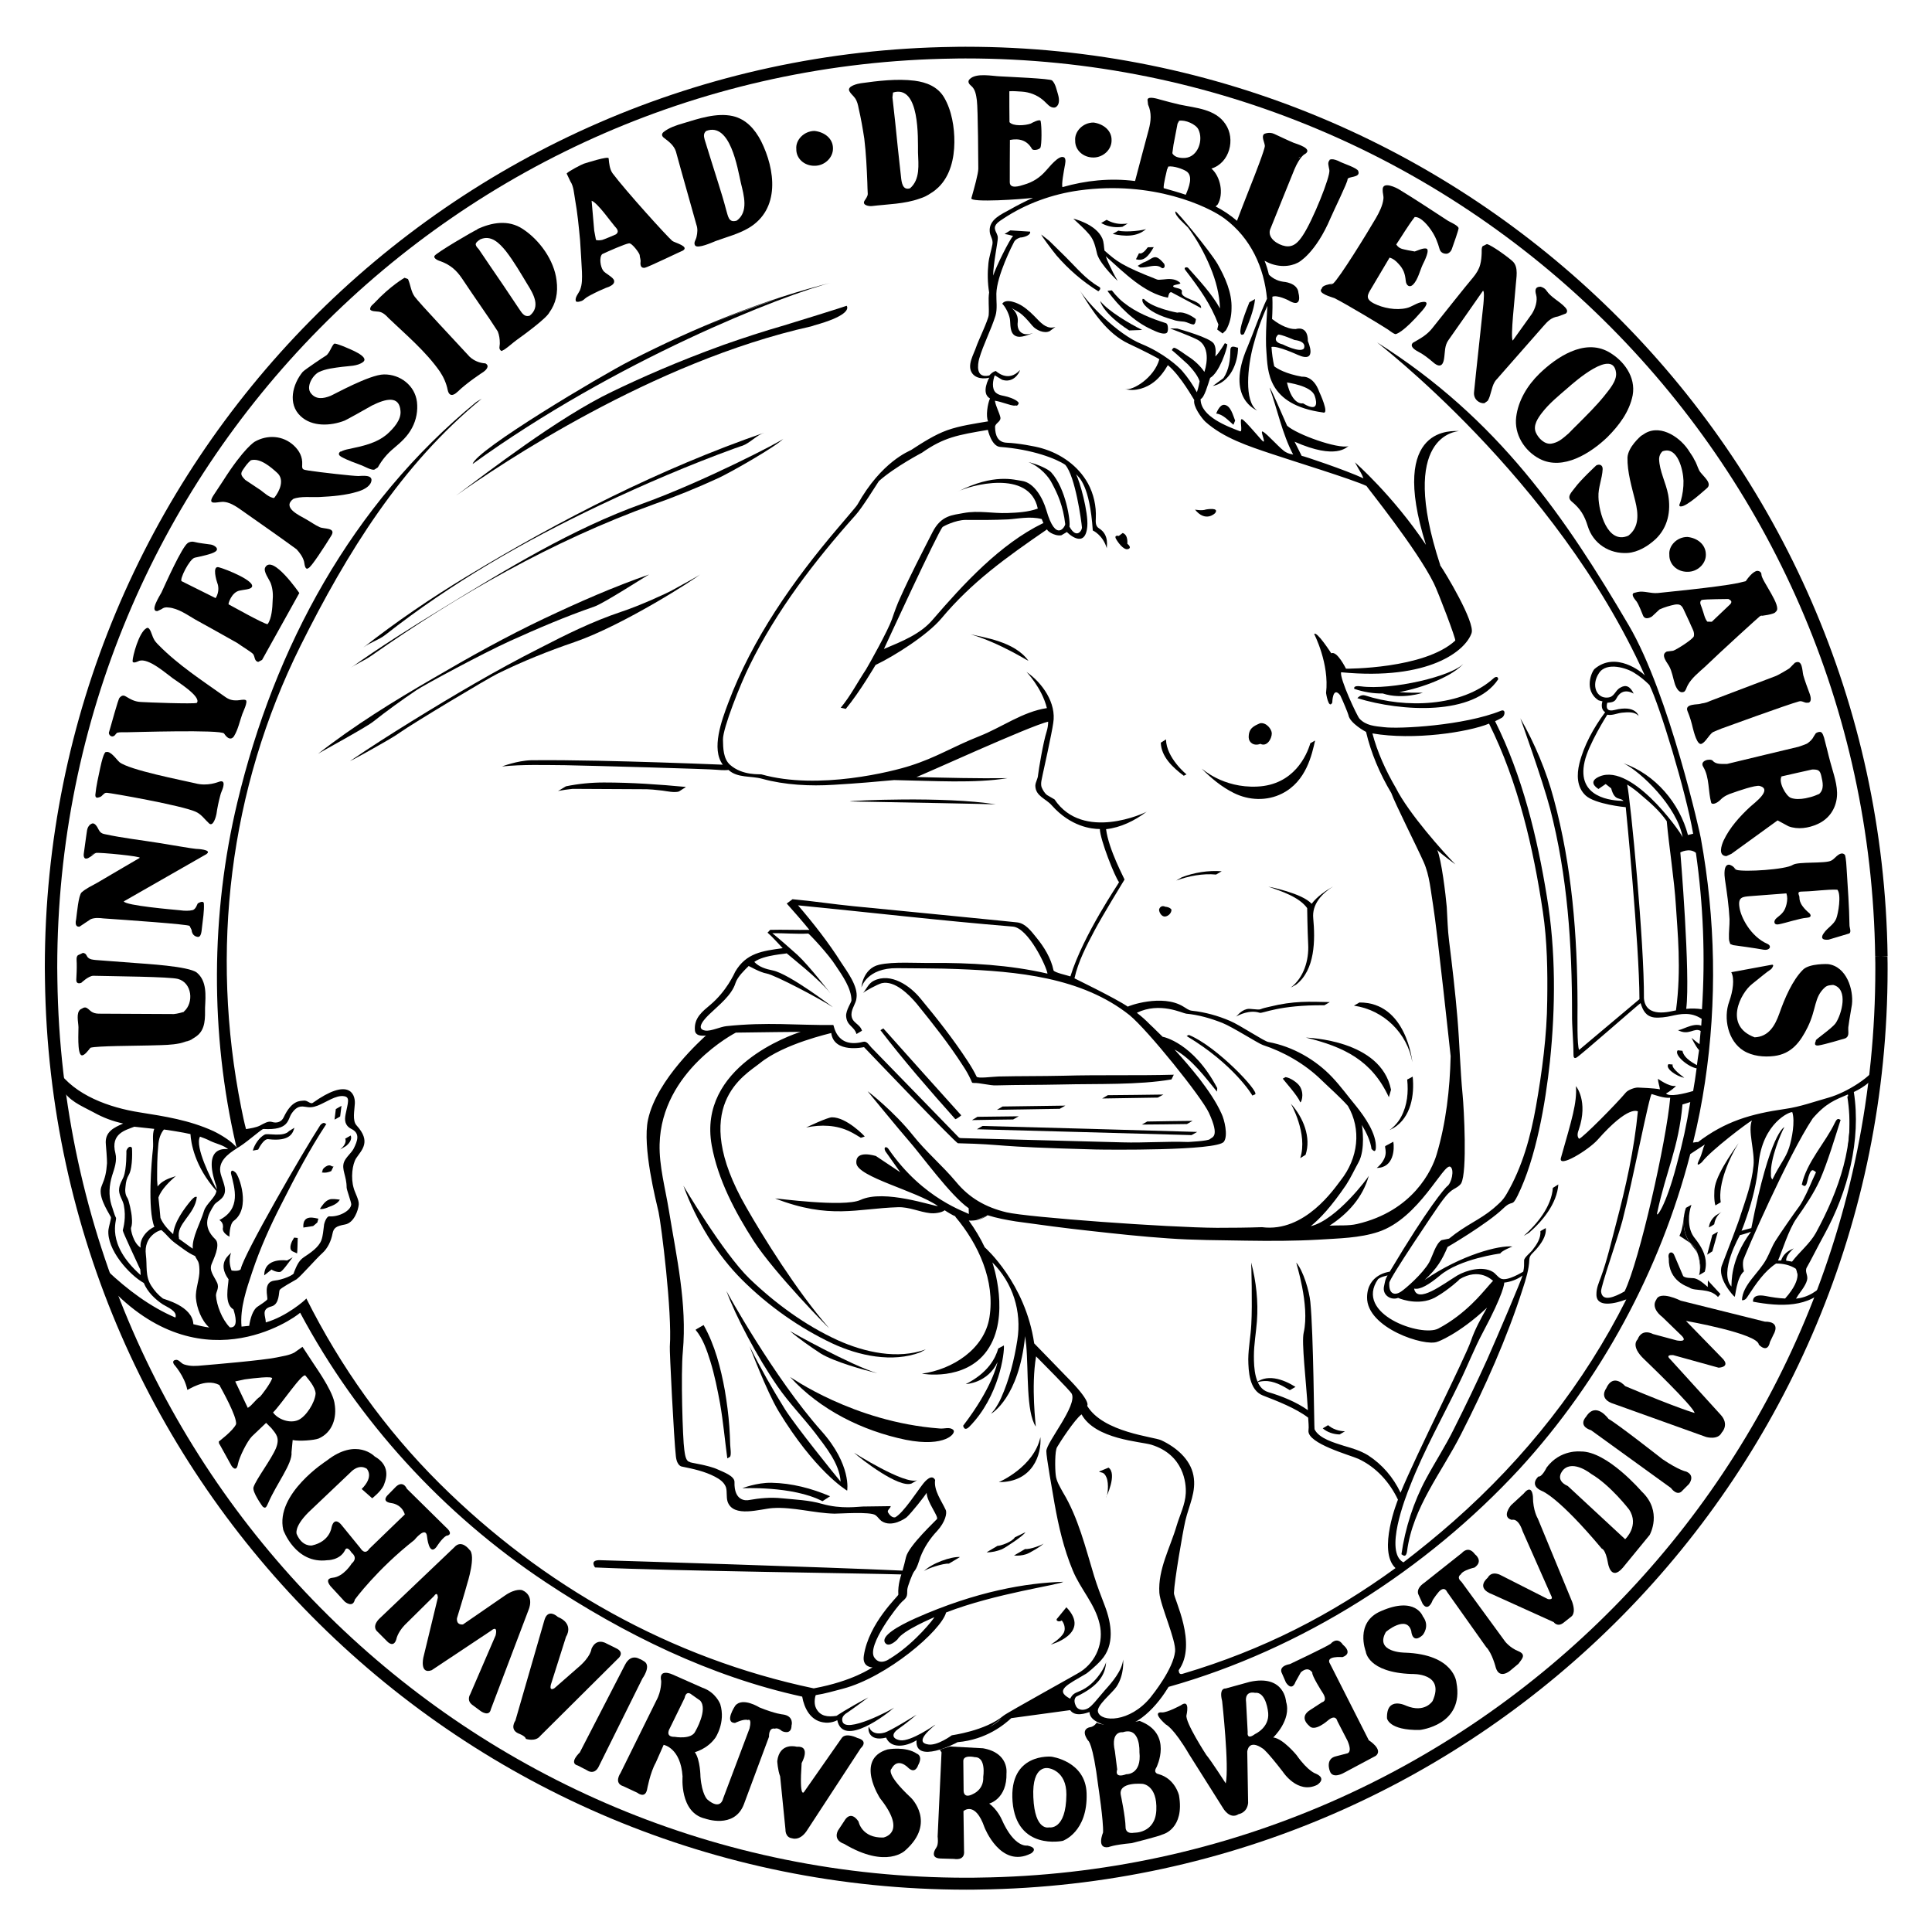<?xml version="1.0" encoding="utf-8"?>
<!-- Generator: Adobe Illustrator 15.0.2, SVG Export Plug-In . SVG Version: 6.00 Build 0)  -->
<!DOCTYPE svg PUBLIC "-//W3C//DTD SVG 1.1//EN" "http://www.w3.org/Graphics/SVG/1.1/DTD/svg11.dtd">
<svg version="1.1"
	 id="svg2" inkscape:version="0.46+devel r22167" sodipodi:docname="uba.svg" xmlns:dc="http://purl.org/dc/elements/1.1/" xmlns:cc="http://creativecommons.org/ns#" xmlns:rdf="http://www.w3.org/1999/02/22-rdf-syntax-ns#" xmlns:svg="http://www.w3.org/2000/svg" xmlns:sodipodi="http://sodipodi.sourceforge.net/DTD/sodipodi-0.dtd" xmlns:inkscape="http://www.inkscape.org/namespaces/inkscape"
	 xmlns="http://www.w3.org/2000/svg" xmlns:xlink="http://www.w3.org/1999/xlink" x="0px" y="0px" width="106.096px"
	 height="106.096px" viewBox="0 0 106.096 106.096" enable-background="new 0 0 106.096 106.096" xml:space="preserve">
<defs>
	
	
		<inkscape:perspective  id="perspective297" sodipodi:type="inkscape:persp3d" inkscape:vp_x="0 : 526.18109 : 1" inkscape:vp_z="744.09448 : 526.18109 : 1" inkscape:vp_y="0 : 1000 : 0" inkscape:persp3d-origin="372.04724 : 350.78739 : 1">
		</inkscape:perspective>
	
		<inkscape:perspective  id="perspective6734" sodipodi:type="inkscape:persp3d" inkscape:vp_x="0 : 0.5 : 1" inkscape:vp_z="1 : 0.5 : 1" inkscape:vp_y="0 : 1000 : 0" inkscape:persp3d-origin="0.5 : 0.33333333 : 1">
		</inkscape:perspective>
</defs>
<sodipodi:namedview  id="namedview291" inkscape:pageopacity="0" borderopacity="1" gridtolerance="10" objecttolerance="10" guidetolerance="10" inkscape:pageshadow="2" inkscape:window-width="1272" inkscape:window-height="729" showgrid="false" inkscape:zoom="0.45041527" bordercolor="#666666" inkscape:cx="209.24672" inkscape:cy="571.35075" inkscape:window-x="0" inkscape:window-y="39" inkscape:window-maximized="1" inkscape:current-layer="svg2" pagecolor="#ffffff">
	</sodipodi:namedview>
<g id="surface0" transform="matrix(7.927,0,0,6.983,-344.971,-3827.713)">
	<path id="path5" d="M51.634,555.303c-0.001,0.026-0.021,0.048-0.043,0.052c-0.022,0.003-0.04-0.025-0.043-0.051
		c0.001-0.02,0.019-0.04,0.043-0.026C51.616,555.28,51.633,555.294,51.634,555.303"/>
	<path id="path7" d="M50.473,558.728l-0.039,0.024c-0.019,0.076-0.07,0.191-0.225,0.28c0,0,0.151-0.006,0.22-0.173
		c-0.004,0.018-0.036,0.2-0.238,0.5c0,0,0.006,0.049,0.042,0.009C50.442,559.128,50.478,558.783,50.473,558.728"/>
	<path id="path9" d="M52.241,559.012c0.016-0.019-0.03,0.016-0.01,0.006c0.015-0.007,0.031-0.009,0.048-0.01
		c0.062-0.003,0.124,0.036,0.175,0.072l0.039-0.026c-0.084-0.06-0.206-0.112-0.289-0.017L52.241,559.012"/>
	<path id="path11" d="M52.682,559.38c0.031,0.031,0.075,0.047,0.117,0.048l0.037-0.025c-0.041,0-0.086-0.017-0.117-0.048
		L52.682,559.38"/>
	<path id="path13" d="M53.897,553.49c0.001-0.021-0.014-0.025-0.03-0.01c-0.223,0.23-0.619,0.237-0.89,0.137
		c-0.033-0.012-0.055,0.021-0.055,0.021C53.229,553.745,53.728,553.778,53.897,553.49"/>
	<path id="path15" d="M52.947,553.545c-0.06-0.01-0.046,0.02-0.046,0.02c0.066,0.025,0.132,0.037,0.197,0.036
		c0.133,0.05,0.278-0.006,0.278-0.006c-0.041,0-0.108,0.001-0.164-0.005c0.161-0.033,0.374-0.125,0.45-0.23
		C53.586,553.466,53.155,553.577,52.947,553.545"/>
	<path id="path17" d="M50.241,553.135l-0.006-0.003L50.241,553.135"/>
	<path id="path19" d="M50.643,553.344c-0.095-0.153-0.314-0.184-0.402-0.209C50.444,553.203,50.634,553.342,50.643,553.344"/>
	<path id="path21" d="M52.25,553.997c0.044,0.026,0.079-0.038,0.079-0.083c-0.001-0.032-0.037-0.087-0.081-0.079
		c-0.044,0.022-0.08,0.039-0.079,0.112C52.17,553.987,52.205,554.017,52.25,553.997"/>
	<path id="path23" d="M51.873,552.154c-0.027,0.012-0.076,0.001-0.076,0.001c0.074,0.104,0.139,0.028,0.139,0.028
		C51.969,552.134,51.873,552.154,51.873,552.154"/>
	<path id="path25" d="M51.296,552.339l-0.027,0.023c0,0-0.043-0.013-0.012,0.037c0,0,0.044,0.08,0.077,0.066
		c0,0,0.03-0.008-0.006-0.042C51.328,552.424,51.336,552.354,51.296,552.339"/>
	<path id="path27" d="M44.882,555.796c-0.057-0.051-0.358-0.069-0.433-0.076c-0.075-0.006-0.253-0.022-0.267-0.023
		c-0.021-0.003-0.041-0.003-0.057-0.023c-0.01-0.017-0.01-0.029-0.032-0.033l-0.032,0.017H44.06v0.001v-0.001
		c-0.016,0.012-0.01,0.045-0.01,0.063c0.001,0.045-0.001,0.087-0.003,0.131c-0.001,0.03,0.018,0.032,0.035,0.024
		c-0.001,0.001,0.05-0.055,0.083-0.055c0.137,0.004,0.531,0.007,0.587,0.025c0.097,0.03,0.111,0.187,0.041,0.256l-0.001,0.003
		c-0.001,0.001-0.049,0.016-0.069,0.017c-0.175-0.001-0.348-0.002-0.522-0.003c-0.022-0.001-0.04-0.006-0.057-0.023
		c-0.015-0.014-0.028-0.033-0.048-0.023v-0.001l-0.003,0.003l-0.017,0.01c-0.032,0.027-0.015,0.1-0.014,0.14
		c0.001,0.028-0.01,0.209,0.021,0.221c0.018,0.008,0.049-0.041,0.062-0.059c0.043-0.015,0.318-0.015,0.406-0.018
		c0.107-0.005,0.239,0.005,0.329-0.073c0.064-0.053,0.059-0.146,0.059-0.225C44.943,555.977,44.953,555.863,44.882,555.796
		L44.882,555.796z M44.107,555.845l0.012-0.014l0.001-0.001L44.107,555.845L44.107,555.845z M44.769,556.348
		c0.037-0.008,0.065-0.019,0.086-0.032C44.832,556.334,44.801,556.342,44.769,556.348"/>
	<path id="path29" d="M52.877,549.541l-0.002,0.001L52.877,549.541L52.877,549.541"/>
	<path id="path31" d="M44.146,555.376L44.146,555.376"/>
	<path id="path33" d="M44.876,554.823c-0.015,0-0.183-0.033-0.254-0.046c-0.125-0.023-0.254-0.039-0.379-0.07
		c-0.023-0.005-0.033-0.017-0.043-0.039c-0.007-0.017-0.026-0.055-0.046-0.043h-0.001l-0.018,0.013l0.003-0.002v0.002
		c-0.019,0.021-0.017,0.053-0.023,0.09c-0.006,0.044-0.01,0.089-0.016,0.132c-0.003,0.023,0.003,0.05,0.028,0.036v0.002l0.003-0.003
		l0.015-0.01c0.015-0.01,0.022-0.023,0.038-0.03c0.02-0.006,0.323,0.027,0.303,0.039c0.019-0.012-0.221,0.146-0.296,0.197
		c-0.035,0.022-0.075,0.043-0.106,0.074c-0.022,0.022-0.033,0.172-0.038,0.211c-0.012,0.059,0.013,0.059,0.02,0.059
		c0.001,0,0.003,0,0.003,0l0.078-0.059c0.028-0.013,0.059-0.01,0.089-0.006c0.153,0.012,0.587,0.046,0.596,0.059l0.014,0.032
		c0.003,0.048,0.037,0.053,0.037,0.053c0.032,0.012,0.032-0.052,0.035-0.075c0.006-0.062,0.016-0.126,0.013-0.186
		c-0.003-0.03-0.042-0.001-0.042-0.001c-0.004,0.003-0.013,0.048-0.038,0.053c-0.021,0.006-0.055,0.006-0.084,0.001
		c-0.054-0.006-0.378-0.037-0.391-0.07c0.108-0.071,0.57-0.369,0.57-0.37v0.001l0.006-0.006
		C44.987,554.829,44.885,554.823,44.876,554.823 M44.149,554.871l0.006-0.005l0.026-0.015L44.149,554.871"/>
	<path id="path35" d="M44.142,555.376l-0.022,0.015L44.142,555.376"/>
	<path id="path37" d="M53.441,550.728c-0.037,0.053-0.077,0.077-0.131,0.113h-0.001c-0.003,0.003-0.037,0.03,0.036,0.073
		c0.036,0.021,0.069,0.051,0.1,0.081c0.064,0.065,0.074-0.006,0.077-0.024c0.008-0.053,0.002-0.105,0.032-0.151
		c0.079-0.129,0.16-0.257,0.238-0.386c0.011,0.001,0.005,0.076,0.003,0.104c-0.008,0.091-0.053,0.553-0.065,0.694
		c-0.005,0.057,0.039,0.091,0.072,0.086l0.023-0.019c0.023-0.043,0.024-0.102,0.048-0.148c0.008-0.016,0.022-0.029,0.032-0.044
		c0.102-0.131,0.203-0.262,0.305-0.394c0.03-0.039,0.055-0.069,0.102-0.077l0.054-0.023c0.011-0.011,0.014-0.026-0.005-0.049
		c-0.039-0.048-0.097-0.077-0.129-0.131c-0.015-0.026-0.042-0.03-0.039-0.031c-0.003,0.002-0.052-0.009-0.033,0.063
		c0.012,0.047-0.006,0.109-0.029,0.15c-0.045,0.07-0.088,0.141-0.133,0.211c-0.017-0.028,0.015-0.338,0.021-0.435
		c0.003-0.057,0.021-0.142-0.02-0.187c-0.027-0.03-0.148-0.13-0.18-0.137l-0.029,0.016c-0.01,0.015-0.006,0.035-0.007,0.054
		c-0.001,0.03-0.003,0.06-0.01,0.09c-0.008,0.037-0.026,0.069-0.048,0.1C53.68,550.386,53.492,550.656,53.441,550.728"/>
	<path id="path39" d="M44.241,554.391h-0.003l-0.003,0.003L44.241,554.391"/>
	<path id="path41" d="M45.018,554.549c0.006-0.049,0.015-0.097,0.026-0.144c0.004-0.023,0.016-0.046,0.021-0.07
		c0.01-0.047-0.01-0.048-0.031-0.039c-0.003,0-0.077,0.038-0.164,0.011c-0.086-0.023-0.456-0.104-0.524-0.166
		c-0.021-0.021-0.061-0.091-0.093-0.079v-0.001c-0.001,0.001-0.015-0.009-0.04,0.124c-0.013,0.071-0.028,0.141-0.034,0.213
		c-0.001,0.029,0.017,0.023,0.027,0.019c0.025-0.006,0.028-0.037,0.053-0.035c0.025,0.001,0.515,0.098,0.615,0.149
		c0.039,0.019,0.063,0.061,0.094,0.093C44.996,554.65,45.015,554.568,45.018,554.549L45.018,554.549z M44.234,554.391l0.007-0.005
		L44.234,554.391"/>
	<path id="path43" sodipodi:nodetypes="ccccccccccccccccccccccccc" d="M55.365,553.66c-0.039,0.021-0.053,0.016-0.067,0.022
		c-0.015,0.008-0.112-0.003-0.089,0.058c0.016,0.043,0.028,0.089,0.037,0.134c0.006,0.025,0.03,0.141,0.062,0.122
		c0.03-0.018,0.045-0.064,0.077-0.091c0.019-0.01,0.039-0.019,0.059-0.028c0,0,0.459-0.19,0.538-0.214
		c0.023-0.007,0.038,0.015,0.058,0.01c0,0.002,0.041,0.006,0.013-0.077c-0.015-0.046-0.03-0.091-0.042-0.138
		c-0.008-0.037-0.005-0.128-0.057-0.099v-0.001l-0.039,0.045c-0.007,0.006-0.082,0.057-0.098,0.062
		C55.732,553.502,55.365,553.66,55.365,553.66L55.365,553.66L55.365,553.66z M55.368,553.916l0.01-0.008h0.001L55.368,553.916
		L55.368,553.916z M55.381,553.906l-0.002,0.002L55.381,553.906"/>
	<path id="path45" d="M46.139,550.598c0.031,0.003,0.053,0.029,0.073,0.053c0.121,0.131,0.256,0.26,0.353,0.417
		c0.026,0.044,0.046,0.094,0.055,0.147c0.015,0.076,0.067,0.015,0.067,0.014v0.001c0.064-0.072,0.175-0.154,0.182-0.159
		c0.01-0.008,0.048-0.044,0.012-0.066H46.88c-0.041-0.003-0.078-0.021-0.108-0.052c-0.091-0.113-0.35-0.424-0.381-0.473
		c-0.026-0.041-0.028-0.092-0.046-0.138l-0.024-0.01l0.001-0.001c-0.001,0.001-0.097,0.062-0.21,0.199
		c-0.012,0.014-0.026,0.023-0.029,0.044C46.078,550.598,46.13,550.596,46.139,550.598"/>
	<path id="path47" d="M54.022,551.427c-0.015,0.135,0.057,0.267,0.163,0.329c0.162,0.095,0.355-0.047,0.468-0.17
		c0.082-0.093,0.153-0.2,0.176-0.33c0.023-0.144-0.061-0.274-0.168-0.342c-0.169-0.106-0.362,0.044-0.479,0.173
		C54.1,551.178,54.036,551.297,54.022,551.427L54.022,551.427z M54.38,551.197c0.048-0.048,0.315-0.315,0.334-0.117
		c0.006,0.066-0.052,0.137-0.084,0.184c-0.055,0.077-0.119,0.148-0.181,0.219c-0.02,0.021-0.042,0.048-0.064,0.073
		c-0.022,0.022-0.041,0.04-0.061,0.055c-0.017,0.012-0.037,0.021-0.057,0.025c-0.048,0.009-0.092-0.043-0.109-0.088
		c-0.021-0.056,0.016-0.115,0.043-0.155C54.252,551.318,54.318,551.258,54.38,551.197"/>
	<path id="path49" d="M45.057,552.094c0.065-0.003,0.13,0.065,0.18,0.102c0.113,0.09,0.225,0.179,0.336,0.271
		c0.023,0.029,0.043,0.059,0.052,0.097c0.003,0.01,0.004,0.068,0.028,0.053h0.001v-0.002c0.016,0.002,0.12-0.182,0.16-0.256
		c0.034-0.064-0.051-0.05-0.081-0.066c-0.033-0.017-0.064-0.043-0.094-0.062c-0.051-0.033-0.167-0.092-0.089-0.16
		c0.05-0.023,0.128-0.012,0.182-0.015c0.088-0.005,0.18-0.013,0.266-0.043c0.034-0.012,0.081-0.036,0.092-0.077
		c0.016-0.059-0.064-0.046-0.089-0.045c-0.035,0-0.265-0.029-0.344-0.043c-0.039-0.008-0.048-0.005-0.045-0.048
		c0.003-0.059-0.019-0.107-0.057-0.148c-0.076-0.081-0.184-0.088-0.272-0.031c-0.001,0.001-0.074,0.048-0.22,0.309
		c-0.023,0.039-0.046,0.079-0.068,0.117C44.955,552.121,45.014,552.097,45.057,552.094L45.057,552.094z M45.411,552.071
		l-0.005,0.001l0.007-0.003L45.411,552.071L45.411,552.071z M45.199,551.846c0.017-0.029,0.034-0.057,0.057-0.079
		c0.064-0.021,0.14,0.055,0.181,0.097c0.055,0.054,0.02,0.144-0.019,0.199c-0.032,0.001-0.073-0.044-0.094-0.061
		c-0.037-0.028-0.072-0.055-0.107-0.081C45.195,551.894,45.18,551.878,45.199,551.846"/>
	<path id="path51" d="M55.513,554.862L55.513,554.862L55.513,554.862l0.32-0.263l0.075,0.046c0.064,0.028,0.14,0.015,0.202-0.017
		c0.078-0.04,0.126-0.118,0.134-0.215c0.007-0.089-0.025-0.184-0.045-0.269c-0.016-0.066-0.028-0.129-0.044-0.195
		c-0.01-0.035-0.017-0.052-0.039-0.044l-0.002-0.001l0.001-0.001l-0.003,0.002l-0.007,0.005h-0.001l-0.003,0.001l-0.005,0.005
		l0.001-0.001l-0.012,0.021c-0.01,0.024-0.028,0.044-0.048,0.059c-0.019,0.01-0.039,0.017-0.059,0.025
		c-0.027,0.008-0.408,0.11-0.495,0.135c-0.035-0.001-0.077,0.006-0.099-0.025c-0.017-0.021-0.094-0.002-0.066,0.048
		c0.044,0.083,0.033,0.193,0.055,0.282c0.006,0.019,0.04,0.005,0.064-0.023c0.024-0.028,0.053-0.043,0.084-0.054
		c0.035-0.014,0.157-0.063,0.188-0.055c0.091,0.028-0.036,0.133-0.067,0.165c-0.072,0.076-0.141,0.163-0.183,0.264
		c-0.015,0.038-0.04,0.12,0.019,0.123L55.513,554.862L55.513,554.862z M56.118,554.395l-0.01,0.005L56.118,554.395z M56.072,554.199
		l0.009-0.005L56.072,554.199c0.043-0.001,0.055,0.006,0.064,0.052c0.01,0.049,0.021,0.103-0.015,0.14
		c-0.017,0.008-0.037,0.018-0.057,0.024l-0.037,0.01c-0.037,0.008-0.073,0.009-0.102-0.003c-0.035-0.015-0.089-0.127-0.064-0.169
		C55.931,554.234,56.003,554.217,56.072,554.199L56.072,554.199z M55.86,554.249l-0.001,0.002l-0.006,0.003L55.86,554.249
		L55.86,554.249z M55.851,554.255h0.003l-0.004,0.002L55.851,554.255"/>
	<path id="path53" d="M45.906,551.455c0.008-0.003,0.14-0.086,0.19-0.119c0.096-0.054,0.189-0.08,0.197,0.043
		c0.006,0.071-0.049,0.138-0.092,0.182c-0.076,0.074-0.173,0.095-0.268,0.118c-0.019,0.004-0.039,0.011-0.055,0.021v-0.003
		c-0.003,0.003-0.028,0.022,0.005,0.043c0.044,0.028,0.095,0.047,0.143,0.068c0.016,0.007,0.069,0.041,0.087,0.032l0.023-0.017
		c0.029-0.059,0.065-0.108,0.111-0.151c0.051-0.049,0.095-0.093,0.126-0.16c0.03-0.064,0.041-0.135,0.034-0.204
		c-0.014-0.129-0.116-0.218-0.229-0.216c-0.099,0.001-0.35,0.16-0.369,0.168c-0.05,0.023-0.101,0.031-0.136-0.019
		c-0.037-0.05,0.01-0.142,0.055-0.168c0.048-0.026,0.108-0.033,0.162-0.041c0.045-0.007,0.105-0.004,0.144-0.038
		c0.047-0.043-0.099-0.104-0.124-0.117c-0.026-0.013-0.066-0.028-0.066-0.026c-0.022-0.016-0.037,0.075-0.07,0.095
		c-0.012,0.008-0.135,0.101-0.158,0.125c-0.071,0.098-0.106,0.253-0.015,0.349C45.68,551.505,45.809,551.498,45.906,551.455"/>
	<path id="path55" d="M54.847,552.088c0.021,0.097,0.03,0.204-0.048,0.272c-0.145,0.072-0.205-0.19-0.207-0.304
		c-0.003-0.074,0.026-0.144,0.029-0.219c0.001-0.032-0.021-0.043-0.044-0.03l0.001-0.001c0,0-0.111,0.117-0.149,0.177
		c-0.024,0.037-0.06,0.071-0.023,0.108c0.061,0.057,0.089,0.11,0.112,0.195c0.037,0.136,0.149,0.219,0.276,0.21
		c0.072-0.006,0.14-0.053,0.193-0.108c0.086-0.093,0.108-0.22,0.088-0.349c-0.015-0.094-0.061-0.187-0.063-0.283
		c0.001-0.023,0.008-0.043,0.023-0.059c0.105-0.046,0.144,0.148,0.146,0.231c0.001,0.054-0.006,0.109-0.019,0.16
		c-0.004,0.015-0.019,0.041-0.001,0.042c0.042,0.005,0.173-0.136,0.18-0.141c0.048-0.042-0.032-0.101-0.051-0.142
		c-0.013-0.029-0.019-0.059-0.035-0.087c-0.008-0.021-0.021-0.039-0.032-0.059c-0.055-0.105-0.192-0.219-0.305-0.148l-0.032,0.023
		c-0.002,0.003-0.088,0.084-0.093,0.169C54.791,551.86,54.823,551.978,54.847,552.088"/>
	<path id="path57" d="M56.181,555.729c-0.002,0-0.126-0.006-0.171,0.043c-0.074,0.082-0.129,0.229-0.165,0.346
		c-0.03,0.095-0.073,0.182-0.171,0.187c-0.217-0.091-0.097-0.349-0.018-0.419c0.061-0.055,0.094-0.088,0.133-0.118
		c0,0,0.033-0.044-0.005-0.032l-0.272,0.057c0.024,0.051,0.012,0.147-0.014,0.23c-0.043,0.133-0.008,0.312,0.099,0.387
		c0.061,0.043,0.141,0.052,0.212,0.042c0.12-0.017,0.181-0.109,0.232-0.226c0.063-0.146,0.043-0.236,0.12-0.314
		c0.017-0.017,0.037-0.017,0.057-0.019c0.109,0.031,0.058,0.233,0.017,0.301c-0.028,0.044-0.149,0.135-0.137,0.136
		c0.004,0.001-0.025,0.044,0.018,0.039c0.043-0.007,0.177-0.053,0.186-0.056c0.035-0.02,0.014-0.059,0.023-0.104
		c0.003-0.032,0.02-0.139,0.023-0.162C56.36,555.93,56.311,555.747,56.181,555.729"/>
	<path id="path59" d="M46.573,550.203c0.066,0.028,0.108,0.07,0.146,0.134c0.045,0.077,0.091,0.153,0.137,0.229
		c0.038,0.062,0.075,0.124,0.111,0.188c0.01,0.029,0.014,0.059,0.014,0.091c0.001,0.023-0.012,0.048,0.012,0.063l0.02-0.012
		c0.029-0.022,0.057-0.052,0.086-0.076c0.046-0.037,0.205-0.169,0.225-0.215c0.045-0.071,0.062-0.153,0.05-0.254
		c-0.017-0.157-0.117-0.316-0.234-0.403c-0.1-0.075-0.215-0.052-0.318,0.003l0.006-0.001c-0.038,0.019-0.283,0.183-0.299,0.209
		C46.518,550.182,46.561,550.199,46.573,550.203L46.573,550.203z M46.845,550.03c0.075-0.038,0.133,0.029,0.178,0.092
		c0.056,0.082,0.102,0.173,0.149,0.261c0.043,0.078,0.093,0.177,0.016,0.247c-0.042,0.014-0.057-0.029-0.079-0.063
		c-0.035-0.059-0.07-0.118-0.105-0.178c-0.057-0.095-0.113-0.187-0.169-0.282l-0.006,0.003l0.006-0.003
		C46.8,550.067,46.813,550.056,46.845,550.03"/>
	<path id="path61" d="M48.12,549.233c0.033,0.028,0.068,0.059,0.081,0.106c0.046,0.192,0.095,0.383,0.142,0.576
		c0.01,0.032,0.007,0.063,0.001,0.094c-0.004,0.025-0.023,0.046-0.01,0.069c0.018,0.028,0.122-0.026,0.142-0.035
		c0.077-0.032,0.157-0.055,0.228-0.102c0.222-0.149,0.185-0.461,0.087-0.684c-0.043-0.094-0.104-0.173-0.197-0.197
		c-0.112-0.028-0.238,0.021-0.343,0.057c-0.046,0.015-0.098,0.034-0.137,0.07C48.098,549.204,48.105,549.221,48.12,549.233
		L48.12,549.233z M48.411,549.177c0.167-0.071,0.217,0.295,0.24,0.409c0.021,0.098,0.054,0.227-0.028,0.296
		c-0.059,0.022-0.061-0.039-0.075-0.088c-0.016-0.07-0.035-0.139-0.054-0.208c-0.032-0.114-0.063-0.228-0.094-0.341
		C48.393,549.216,48.392,549.195,48.411,549.177"/>
	<path id="path63" d="M49.441,548.918c0.016,0.025,0.021,0.053,0.026,0.082c0.016,0.078,0.028,0.157,0.039,0.238
		c0.012,0.113,0.017,0.229,0.021,0.345c0.001,0.03,0.001,0.059,0.003,0.089c0,0.019-0.014,0.039-0.023,0.055
		c-0.017,0.035,0.032,0.043,0.05,0.041c0.11-0.015,0.229-0.016,0.333-0.059c0.029-0.01,0.055-0.025,0.079-0.044
		c0.018-0.012,0.034-0.027,0.05-0.044c0.083-0.091,0.11-0.228,0.111-0.354c0.001-0.117-0.018-0.252-0.072-0.355
		c-0.044-0.083-0.121-0.118-0.204-0.13c-0.119-0.017-0.254,0.001-0.372,0.02c-0.019,0.003-0.099,0.022-0.079,0.063
		C49.412,548.885,49.43,548.9,49.441,548.918L49.441,548.918z M49.705,548.875c0.187-0.064,0.172,0.362,0.173,0.471
		c0.003,0.097,0.016,0.212-0.055,0.282c-0.052,0.019-0.059-0.047-0.063-0.093c-0.008-0.075-0.014-0.151-0.022-0.228
		c-0.011-0.131-0.024-0.263-0.037-0.394L49.705,548.875z M49.697,548.877L49.697,548.877l-0.003,0.006L49.697,548.877"/>
	<path id="path65" d="M47.502,549.714c0.017,0.107,0.026,0.214,0.035,0.322c0.005,0.083,0.009,0.166,0.013,0.249
		c0.001,0.05,0.003,0.097-0.014,0.145c-0.01,0.025-0.035,0.055-0.029,0.083c0.004,0.019,0.045-0.001,0.045-0.001l0.015-0.012
		c0.044-0.041,0.164-0.097,0.173-0.099c0.018-0.01,0.036-0.023,0.033-0.045c-0.003-0.029-0.063-0.057-0.077-0.082
		c-0.018-0.03-0.028-0.102-0.006-0.128c0.037-0.02,0.158-0.081,0.186-0.085c0.021-0.004,0.075,0.081,0.074,0.093
		c0,0.017,0.008,0.033,0.006,0.053c-0.003,0.027,0.003,0.051,0.03,0.046c0.023-0.005,0.26-0.135,0.263-0.135
		c0.048-0.033-0.057-0.062-0.073-0.076c-0.037-0.036-0.32-0.39-0.414-0.532c-0.02-0.032-0.024-0.078-0.027-0.117
		c-0.001-0.021-0.155,0.036-0.173,0.042c-0.013,0.005-0.106,0.059-0.118,0.077l0.026,0.062
		C47.493,549.613,47.495,549.67,47.502,549.714L47.502,549.714z M47.676,550.154l0.005-0.004L47.676,550.154z M47.775,549.924
		c0.019,0.024,0.035,0.044,0.011,0.066c-0.006,0.004-0.078,0.038-0.095,0.044c-0.017,0.004-0.033,0.005-0.044,0l-0.012-0.073
		c-0.005-0.073-0.018-0.229-0.018-0.235C47.658,549.742,47.755,549.899,47.775,549.924z M47.624,550.455
		c-0.024,0.016-0.045,0.035-0.066,0.053C47.571,550.495,47.594,550.474,47.624,550.455"/>
	<path id="path67" d="M55.003,552.811c-0.052,0.005-0.094-0.019-0.14-0.008l-0.027,0.008c-0.022,0.015,0.015,0.058,0.021,0.068
		c0.015,0.025,0.039,0.095,0.043,0.107c0.01,0.032,0.039,0.027,0.063,0.009l0.052-0.055c0.035-0.018,0.072-0.03,0.106-0.038
		c0.034-0.006,0.047,0.005,0.06,0.036c0.017,0.044,0.037,0.087,0.053,0.131c0.011,0.028,0.024,0.05,0.019,0.081
		c-0.004,0.023-0.119,0.106-0.144,0.115l-0.042,0.006h-0.001c0,0-0.024,0.01-0.02,0.037c0.004,0.029,0.023,0.053,0.035,0.077
		c0.021,0.042,0.028,0.099,0.041,0.144c0.03,0.092,0.068,0.055,0.067,0.055c0.01-0.012,0.012-0.028,0.021-0.047
		c0.026-0.056,0.077-0.102,0.118-0.144c0.118-0.129,0.376-0.395,0.384-0.401c0.003-0.001,0.102-0.012,0.108-0.034l0.002-0.001
		l0.002-0.001h-0.002c0.044-0.038-0.1-0.242-0.101-0.289c0-0.034-0.034-0.03-0.032-0.03c-0.004,0.002-0.031,0.005-0.077,0.081
		l-0.055,0.015C55.413,552.766,55.039,552.806,55.003,552.811L55.003,552.811z M55.008,552.944L55.008,552.944L55.008,552.944
		L55.008,552.944z M55.716,552.989l0.003-0.001l0.002-0.002l0.005-0.001l-0.01,0.006V552.989L55.716,552.989z M55.714,552.991
		L55.714,552.991l-0.003,0.003L55.714,552.991L55.714,552.991z M55.377,553.038L55.377,553.038l0.008-0.005L55.377,553.038
		L55.377,553.038z M55.387,553.031L55.387,553.031l-0.002,0.001l0.003-0.003L55.387,553.031L55.387,553.031z M55.306,552.866
		c0.025-0.008,0.184-0.007,0.186-0.008c-0.001,0.002,0.037,0.012,0.012,0.042l-0.127,0.137l-0.031-0.001
		c-0.019-0.026-0.025-0.07-0.036-0.102C55.304,552.909,55.287,552.885,55.306,552.866"/>
	<path id="path69" d="M44.609,552.953l0.028-0.015c0.015-0.012,0.025-0.017,0.051-0.013c0.065,0.007,0.127,0.057,0.181,0.093
		c0.099,0.062,0.198,0.125,0.298,0.189h-0.001c0.023,0.019,0.096,0.07,0.106,0.084c0.014,0.022,0.007,0.054,0.035,0.062l0.027-0.016
		h0.001h-0.001l0.258-0.526c0,0-0.185-0.306-0.236-0.202c-0.016,0.032,0.028,0.095,0.038,0.125c0.015,0.046,0.017,0.094,0.013,0.142
		c-0.001,0.044-0.006,0.138-0.035,0.18c-0.026-0.001-0.259-0.15-0.27-0.156c-0.004-0.003,0.02-0.095,0.076-0.108
		c0.025-0.007,0.074-0.009,0.084-0.026c0.032-0.047-0.175-0.142-0.229-0.158c-0.046-0.012-0.015,0.106-0.009,0.125
		c0.006,0.014,0.017,0.068-0.012,0.118c-0.059-0.033-0.215-0.122-0.235-0.133c-0.018-0.01,0.054-0.176,0.091-0.185
		c0.041-0.01,0.117-0.028,0.14-0.046c0.035-0.024-0.006-0.053-0.028-0.057c-0.039-0.007-0.078-0.01-0.116-0.021
		c-0.024-0.007-0.045,0.008-0.045,0.009c-0.041,0.033-0.152,0.315-0.182,0.389C44.627,552.829,44.553,552.958,44.609,552.953
		L44.609,552.953z M45.03,552.837l-0.009,0.01L45.03,552.837z M44.654,552.922l-0.019,0.013L44.654,552.922"/>
	<path id="path71" d="M53.05,549.863c-0.06,0.117-0.254,0.475-0.297,0.515c-0.082,0.012-0.075,0.035-0.078,0.039
		c-0.033,0.037,0.068,0.066,0.088,0.075c0.086,0.049,0.325,0.213,0.361,0.24c0.019,0.012,0.039,0.035,0.061,0.043
		c0.003,0,0.048-0.004,0.187-0.186c0.016-0.021,0.055-0.075,0.002-0.067c-0.038,0.004-0.075,0.039-0.111,0.048
		c-0.074,0.02-0.164,0-0.228-0.037c-0.06-0.036-0.043-0.068-0.018-0.115c0.042-0.081,0.085-0.163,0.128-0.245
		c0.024,0.008,0.042,0.024,0.061,0.048c0.036,0.043,0.046,0.079,0.051,0.135c0.003,0.037,0.027,0.057,0.051,0.029
		c0.033-0.038,0.047-0.109,0.066-0.156c0.012-0.027,0.053-0.12,0.025-0.127c-0.021-0.006-0.061,0.016-0.08,0.023l-0.048-0.01
		c-0.037-0.01-0.058-0.009-0.08-0.045c0.042-0.071,0.081-0.147,0.128-0.216c0.045-0.003,0.097,0.074,0.117,0.109
		c0.026,0.043,0.043,0.093,0.055,0.142c0.012,0.046,0.053,0.037,0.054,0.037c0.013-0.005,0.026-0.017,0.032-0.039
		c0.012-0.038,0.045-0.144,0.046-0.161c-0.002-0.021-0.057-0.047-0.073-0.058c-0.113-0.083-0.223-0.167-0.338-0.246
		c-0.016-0.012-0.117-0.071-0.115,0.002c-0.001,0.025,0.008,0.048,0.005,0.073C53.097,549.764,53.073,549.818,53.05,549.863z
		 M52.747,550.384l-0.015,0.006l0.017-0.009L52.747,550.384L52.747,550.384z"/>
	<path id="path73" d="M55.5,555.375c0.001,0.05-0.006,0.104-0.004,0.153c0.001,0.023,0.003,0.019,0.009,0.043l0.02,0.009
		c0.003,0,0.172,0.027,0.206,0.035c0.049,0.011,0.063-0.028,0.033-0.044c-0.118-0.058-0.188-0.213-0.196-0.294
		c-0.009-0.075,0.023-0.077,0.072-0.082c0.086-0.008,0.169-0.014,0.254-0.022c0.008,0.028,0.007,0.053,0.001,0.084
		c-0.012,0.057-0.03,0.075-0.069,0.11c-0.025,0.024-0.019,0.058,0.016,0.049c0.05-0.011,0.147-0.048,0.192-0.051
		c0.046-0.004,0.021-0.033,0.021-0.034c-0.085-0.081-0.067-0.122-0.072-0.136c-0.014-0.039-0.001-0.035,0.035-0.037
		c0.076-0.002,0.151-0.017,0.229-0.014c0.029,0.039,0.006,0.189-0.008,0.228c-0.017,0.048-0.061,0.071-0.086,0.114
		c0,0-0.042,0.059,0.033,0.051l0.144-0.049c0.015-0.013,0.001-0.045,0.001-0.064c-0.002-0.151-0.012-0.296-0.02-0.446
		c-0.003-0.074-0.01-0.107-0.012-0.108c-0.01-0.012-0.023-0.016-0.044-0.001c-0.018,0.013-0.03,0.034-0.05,0.046
		c-0.041,0.026-0.229,0.006-0.267,0.034c-0.049,0.037-0.336,0.057-0.39,0.039c-0.017-0.013-0.015-0.026-0.045-0.039l-0.001-0.001
		c-0.047-0.01-0.037,0.089-0.034,0.113C55.482,555.167,55.495,555.268,55.5,555.375L55.5,555.375z M55.544,554.987l-0.004-0.001
		l-0.011-0.01L55.544,554.987L55.544,554.987z M55.503,554.95L55.503,554.95L55.503,554.95L55.503,554.95"/>
	<path id="path75" d="M44.312,553.932c0.014-0.017,0.01-0.015,0.017-0.022c0.02-0.006,0.044-0.004,0.064-0.004
		c0.039,0,0.659-0.023,0.678,0.01c0.043,0.074,0.069,0.021,0.07,0.018c0.026-0.048,0.039-0.117,0.056-0.171
		c0.005-0.016,0.041-0.099,0.024-0.11c-0.015-0.008-0.043,0.002-0.058,0.002c-0.036,0.002-0.059-0.006-0.088-0.03
		c-0.155-0.125-0.323-0.249-0.457-0.404c-0.013-0.015-0.028-0.032-0.036-0.053c-0.012-0.025-0.024-0.096-0.048-0.081
		c-0.054,0.032-0.097,0.224-0.097,0.258c-0.001,0.028,0.046-0.001,0.046-0.001c0.066-0.023,0.187,0.101,0.233,0.138
		c0.024,0.021,0.201,0.144,0.166,0.193c-0.023,0.01-0.35-0.004-0.385-0.007c-0.046-0.002-0.073-0.021-0.109-0.045
		c-0.023-0.016-0.037,0.008-0.04,0.01v0.001h-0.001c-0.01,0.008-0.063,0.236-0.074,0.274
		C44.27,553.924,44.29,553.952,44.312,553.932L44.312,553.932z M44.49,553.338l-0.007,0.005L44.49,553.338z M44.322,553.912
		L44.322,553.912l-0.005,0.007L44.322,553.912"/>
	<path id="path77" d="M51.127,550.438c0.001,0.001,0.025-0.022,0.007-0.034c-0.093-0.059-0.16-0.154-0.235-0.238
		c-0.037-0.042-0.075-0.084-0.113-0.126l-0.054-0.048c0,0.009,0.073,0.119,0.106,0.165
		C50.922,550.267,51.019,550.362,51.127,550.438"/>
	<path id="path79" d="M50.671,550.71c0.024,0.032,0.081,0.064,0.12,0.041l0.039-0.033c-0.052,0.021-0.091-0.02-0.124-0.059
		c-0.034-0.04-0.066-0.077-0.108-0.107c-0.026-0.019-0.108-0.062-0.136-0.017v0.001c0.026,0.03,0.052,0.093,0.054,0.133
		c0.003,0.051,0.001,0.115,0.054,0.126c0.033,0.007,0.098-0.025,0.102-0.028l0.001-0.001c-0.065,0.03-0.113-0.01-0.104-0.086
		c0.006-0.071-0.039-0.106-0.043-0.111C50.577,550.608,50.585,550.592,50.671,550.71L50.671,550.71z M50.81,550.73L50.81,550.73
		l-0.003,0.001L50.81,550.73"/>
	<path id="path81" d="M51.843,554.192L51.843,554.192c0.066,0.075,0.137,0.143,0.222,0.191c0.105,0.06,0.231,0.065,0.335,0.005
		c0.169-0.096,0.207-0.309,0.229-0.417l-0.033,0.021c-0.024,0.093-0.113,0.328-0.368,0.341
		C51.988,554.346,51.845,554.19,51.843,554.192z M52.397,554.294L52.397,554.294L52.397,554.294L52.397,554.294"/>
	<path id="path83" d="M51.56,553.988c0.003,0.111,0.084,0.196,0.158,0.259l0.001,0.001l0.019-0.011c-0.001,0-0.14-0.13-0.142-0.275
		L51.56,553.988"/>
	<path id="path85" d="M52.605,555.255c-0.065-0.083-0.291-0.133-0.3-0.135c0.088,0.035,0.214,0.081,0.269,0.169
		c0,0.001,0.002,0.171,0.007,0.285c0.006,0.123-0.03,0.262-0.121,0.34l0.037-0.023c0.133-0.116,0.133-0.353,0.119-0.523
		c-0.009-0.108,0.057-0.191,0.138-0.25C52.703,555.152,52.643,555.197,52.605,555.255"/>
	<path id="path87" d="M51.667,555.072c0.087-0.036,0.184-0.057,0.276-0.047l0.039-0.026c-0.093-0.008-0.191,0.01-0.276,0.047
		L51.667,555.072"/>
	<path id="path89" d="M53.171,557.126l-0.054,0.033c-0.008,0.006,0.001,0.011,0.001,0.055c-0.003,0.069-0.061,0.117-0.062,0.118
		C53.176,557.331,53.179,557.18,53.171,557.126"/>
	<path id="path91" d="M53.305,556.614l-0.038,0.023c0.009,0.1,0.001,0.201-0.041,0.291c-0.012,0.027-0.029,0.052-0.048,0.074
		l-0.02,0.021c-0.002,0.002-0.012,0.009-0.011,0.009c0,0,0.001,0,0.002-0.001c-0.002,0.002-0.003,0.003-0.003,0.003
		c0.001,0,0.023-0.015,0.027-0.016C53.294,556.934,53.318,556.757,53.305,556.614"/>
	<path id="path93" d="M52.936,556.031l-0.038,0.025c0.208,0.034,0.37,0.218,0.405,0.445
		C53.302,556.496,53.262,556.029,52.936,556.031"/>
	<path id="path95" d="M53.14,556.776l0.015-0.059c-0.07-0.395-0.579-0.408-0.59-0.41C52.829,556.38,53.022,556.486,53.14,556.776"/>
	<path id="path97" d="M52.731,556.028c-0.14-0.003-0.247-0.012-0.42,0.037c-0.019,0.005-0.041,0.01-0.06,0.019
		c-0.019,0.008-0.073-0.008-0.095-0.001c-0.045,0.013-0.066,0.054-0.076,0.06c0.021-0.014,0.095-0.057,0.165-0.031
		c0.02,0.008,0.133-0.063,0.448-0.059L52.731,556.028"/>
	<path id="path99" d="M50.178,556.919c-0.18-0.227-0.361-0.456-0.54-0.684l-0.012,0.008l-0.008,0.006
		c0.162,0.24,0.341,0.473,0.519,0.7l0.005-0.003h0.001l-0.001,0.001l0.003-0.002l0.013-0.009l0.003-0.003v0.001l0.013-0.012
		L50.178,556.919l-0.005,0.004v-0.001L50.178,556.919"/>
	<path id="path101" d="M50.886,556.607c-0.155,0.004-0.294,0.002-0.45,0.006c-0.039,0.001-0.146,0.018-0.152,0.001
		c-0.018-0.043-0.04-0.084-0.063-0.124c-0.098-0.17-0.21-0.332-0.325-0.489c-0.071-0.1-0.206-0.208-0.324-0.141
		c-0.036,0.02-0.049,0.061-0.075,0.097c0.008-0.012,0.098-0.068,0.13-0.078c0.09-0.023,0.189,0.09,0.243,0.163
		c0.112,0.157,0.223,0.316,0.318,0.484c0.022,0.037,0.041,0.075,0.057,0.115c0.008,0.019,0.004,0.023,0.021,0.023
		c0.038-0.002,0.113,0.021,0.152,0.019c0.157-0.005,0.294-0.003,0.451-0.007c0.252-0.007,0.535,0.005,0.765-0.04l0.016-0.037
		C51.394,556.607,51.143,556.599,50.886,556.607"/>
	<path id="path103" d="M51.578,556.755c-0.128,0.002-0.257,0.004-0.385,0.005l-0.039,0.026c0.128-0.003,0.258-0.004,0.385-0.007
		L51.578,556.755"/>
	<path id="path105" d="M50.899,556.842c-0.145,0.003-0.289,0.004-0.435,0.007l-0.039,0.026c0.146-0.003,0.29-0.005,0.435-0.008
		L50.899,556.842"/>
	<path id="path107" d="M50.252,556.956c0.097-0.002,0.191-0.004,0.285-0.005l0.039-0.025c-0.096,0.001-0.191,0.003-0.286,0.004
		L50.252,556.956"/>
	<path id="path109" d="M50.325,557.002l-0.039,0.026c0.495,0.015,0.991,0.03,1.487,0.046l0.039-0.025
		C51.316,557.032,50.82,557.017,50.325,557.002"/>
	<path id="path111" d="M51.429,556.991c0.104-0.001,0.208-0.002,0.312-0.004l0.039-0.025c-0.104,0.001-0.209,0.003-0.314,0.005
		L51.429,556.991"/>
	<path id="path113" d="M49.895,558.782l0.037-0.023c-0.194,0.081-0.424,0.023-0.608-0.071c-0.227-0.117-0.436-0.292-0.614-0.486
		c-0.183-0.202-0.457-0.73-0.457-0.73c0.086,0.271,0.231,0.543,0.409,0.743c0.179,0.202,0.393,0.374,0.622,0.497
		C49.467,558.809,49.7,558.866,49.895,558.782"/>
	<path id="path115" d="M51.198,559.689l-0.066,0.031c0.015,0.012,0.034-0.002,0.052,0.047c0.018,0.048,0.008,0.146-0.004,0.157
		C51.182,559.923,51.26,559.738,51.198,559.689"/>
	<path id="path117" d="M50.797,561.081c0,0,0.283-0.087,0.109-0.294l-0.061,0.085c-0.021,0.021,0.012,0.035,0.028,0.019
		c0.002-0.001,0.035,0.048,0.015,0.096C50.867,561.034,50.797,561.081,50.797,561.081"/>
	<path id="path119" d="M50.123,559.393c-0.026-0.028-0.063-0.007-0.097-0.012c-0.596-0.051-1.032-0.406-1.034-0.405
		c0.207,0.258,0.499,0.423,0.801,0.494C50.069,559.532,50.145,559.417,50.123,559.393"/>
	<path id="path121" d="M49.202,558.79c0.095,0.067,0.301,0.131,0.395,0.157c-0.187-0.064-0.604-0.33-0.606-0.332
		C49.057,558.679,49.129,558.735,49.202,558.79"/>
	<path id="path123" d="M50.726,559.449c-0.045,0.235-0.285,0.353-0.288,0.354C50.674,559.804,50.735,559.584,50.726,559.449"/>
	<path id="path125" d="M49.387,559.87c0.001,0.001,0.032-0.202-0.178-0.469c-0.329-0.419-0.66-1.103-0.658-1.101
		c0.062,0.194,0.212,0.517,0.354,0.75c0.079,0.13,0.176,0.242,0.261,0.367c0.072,0.109,0.168,0.239,0.176,0.382
		c-0.041-0.055-0.312-0.437-0.385-0.568c-0.088-0.161-0.171-0.326-0.246-0.497c0.001,0.002,0.117,0.352,0.201,0.511
		C49.162,559.712,49.373,559.86,49.387,559.87"/>
	<path id="path127" d="M48.507,559.186c0.022,0.144,0.033,0.287,0.05,0.43l0.014-0.009l0.004-0.003
		c0.012-0.012,0.002-0.079,0.002-0.095c-0.001-0.048-0.003-0.095-0.006-0.144c-0.006-0.094-0.017-0.188-0.031-0.283
		c-0.028-0.175-0.069-0.357-0.147-0.514l-0.004,0.002c-0.017,0.012-0.037,0.023-0.052,0.035l0.006-0.005l-0.006,0.005
		c0.052,0.071,0.078,0.16,0.102,0.246C48.469,558.961,48.489,559.075,48.507,559.186"/>
	<path id="path129" d="M49.269,559.914c-0.128-0.062-0.265-0.103-0.406-0.106c-0.104-0.002-0.204,0.044-0.202,0.043
		c-0.002,0.001,0.347-0.021,0.555,0.102L49.269,559.914"/>
	<path id="path131" d="M49.833,559.814l0.039-0.026c-0.086,0.037-0.437-0.216-0.437-0.216
		C49.483,559.621,49.744,559.852,49.833,559.814"/>
	<path id="path133" d="M49.41,557.048c0.018,0.009,0.072,0.047,0.072,0.047l0.027-0.01c0.001-0.001-0.126-0.153-0.228-0.151
		c-0.035,0.002-0.175,0.079-0.178,0.08C49.206,556.99,49.314,556.993,49.41,557.048z"/>
	<path id="path135" d="M52.214,556.753c0.027-0.023-0.266-0.377-0.46-0.467l-0.015,0.009c0.327,0.222,0.457,0.467,0.455,0.468
		L52.214,556.753"/>
	<path id="path137" d="M52.563,557.229c0.04-0.136-0.015-0.293-0.102-0.402c-0.001-0.002,0.12,0.236,0.065,0.428L52.563,557.229"/>
	<path id="path139" d="M52.524,556.692c-0.016-0.03-0.067-0.07-0.1-0.074l-0.019,0.012c0.002,0.006,0.107,0.138,0.12,0.184
		C52.53,556.829,52.558,556.755,52.524,556.692"/>
	<path id="path141" d="M48.532,550.859c-0.324,0.133-0.579,0.262-0.774,0.369c-0.374,0.203-0.867,0.638-1.078,0.815
		c0.294-0.236,1.355-1.05,2.458-1.329l0.021-0.008c0.218-0.068,0.241-0.126,0.225-0.154c-0.003,0.003-0.39,0.14-0.433,0.154
		C48.81,550.752,48.67,550.804,48.532,550.859"/>
	<path id="path143" d="M49.064,550.795l-0.009,0.008L49.064,550.795"/>
	<path id="path145" d="M46.793,551.796L46.793,551.796L46.793,551.796L46.793,551.796c0.982-0.807,2.147-1.332,2.506-1.432
		c-0.488,0.137-0.965,0.359-1.411,0.618C47.68,551.102,46.815,551.687,46.793,551.796z M48.916,550.493
		c-0.099,0.039-0.197,0.079-0.295,0.121c-0.107,0.046-0.211,0.094-0.315,0.146C48.505,550.661,48.708,550.57,48.916,550.493"/>
	<path id="path147" d="M47.365,551.311l0.016-0.01l0.007-0.005L47.365,551.311"/>
	<path id="path149" d="M48.875,551.642l-0.008,0.008L48.875,551.642"/>
	<path id="path151" d="M50.417,554.473c-0.356-0.065-1.007-0.03-1.012-0.023C49.724,554.456,50.405,554.471,50.417,554.473"/>
	<path id="path153" d="M50.494,554.274l0.011-0.001L50.494,554.274"/>
	<path id="path155" d="M47.702,554.301c-0.087,0-0.178,0.01-0.263,0.03l-0.038,0.026l-0.001,0.001l-0.008,0.005l-0.005,0.003
		l-0.006,0.003c0.001,0,0.001,0,0.002-0.001l-0.001,0.001l0.001-0.001c0.036-0.008,0.068-0.013,0.102-0.017l0.514,0.003
		c0.028,0.001,0.057,0.004,0.086,0.008c0.029,0.002,0.072,0.014,0.106,0.014c0.012,0,0.023-0.001,0.032-0.005l0.03-0.022
		l0.009-0.006l0.008-0.007l-0.005,0.003l0.005-0.003C48.084,554.316,47.893,554.301,47.702,554.301"/>
	<path id="path157" d="M54.314,557.462l-0.038,0.027c-0.009,0.146-0.108,0.283-0.202,0.378l0.038-0.026
		C54.206,557.749,54.305,557.61,54.314,557.462"/>
	<path id="path159" d="M49.661,561.205l0.022-0.015l0.002-0.003L49.661,561.205"/>
	<path id="path161" d="M55.077,556.516c-0.026,0.032,0.055,0.096,0.109,0.107c0.003,0-0.091-0.071-0.08-0.104L55.077,556.516"/>
	<path id="path163" d="M53.623,551.538H53.62H53.623"/>
	<path id="path165" d="M51.706,550.443c0.006-0.031-0.048-0.028-0.059-0.041c-0.013-0.019,0.063-0.016,0.046-0.032
		c-0.033-0.034-0.08-0.03-0.115-0.025c-0.02,0.001-0.036,0.005-0.045,0c-0.245-0.109-0.278-0.142-0.363-0.227
		c-0.005-0.032-0.003-0.062-0.015-0.095c-0.044-0.115-0.201-0.156-0.201-0.156c0.039,0.042,0.079,0.081,0.112,0.126
		c0.034,0.047,0.041,0.099,0.054,0.156c0.024,0.084,0.144,0.211,0.141,0.207c-0.023-0.044-0.042-0.088-0.061-0.134
		c-0.008-0.019-0.015-0.039-0.021-0.059c0.127,0.129,0.268,0.291,0.429,0.325c0.002,0.002,0.003-0.009,0.006-0.02
		c0.004-0.016,0.012-0.032,0.03-0.016l0.195,0.118C51.846,550.508,51.693,550.5,51.706,550.443"/>
	<path id="path167" d="M51.988,550.77l0.023-0.025c0.027-0.052,0.039-0.112,0.039-0.172c0.004-0.123-0.044-0.244-0.097-0.35
		c-0.052-0.101-0.281-0.414-0.291-0.413l-0.001,0.002c-0.006,0.031,0.071,0.104,0.088,0.125c0.064,0.098,0.115,0.204,0.155,0.314
		c0.037,0.101,0.063,0.211,0.066,0.322c-0.058-0.118-0.144-0.22-0.22-0.318c-0.007-0.01-0.036-0.007-0.02,0.016
		c0.102,0.151,0.176,0.269,0.229,0.428v0.001l-0.008,0.039L51.988,550.77L51.988,550.77z M51.957,550.733L51.957,550.733
		l-0.003,0.002L51.957,550.733"/>
	<path id="path169" d="M51.6,550.766c0.016-0.01,0.009-0.072,0.001-0.071l-0.002-0.005c-0.106-0.038-0.209-0.084-0.296-0.163
		c-0.022-0.019-0.041-0.042-0.059-0.064l-0.023-0.032l-0.028,0.003l-0.001,0.003v0.001c0.082,0.123,0.179,0.236,0.305,0.301
		C51.519,550.75,51.575,550.783,51.6,550.766L51.6,550.766z M51.595,550.69h-0.003H51.595"/>
	<path id="path171" d="M51.341,550.746l0.09-0.004c-0.086-0.048-0.238-0.15-0.29-0.227
		C51.139,550.513,51.155,550.609,51.341,550.746"/>
	<path id="path173" d="M51.662,550.668L51.662,550.668c0.02,0.005,0.04,0.007,0.06,0.009c0.022,0.004,0.041,0.019,0.062,0.022
		c0.017,0.003,0.019-0.041,0.019-0.042c-0.006-0.007-0.073-0.064-0.129-0.051c0,0-0.172-0.035-0.231-0.107l-0.009-0.001
		c-0.007,0.019,0.008,0.042,0.018,0.053C51.506,550.616,51.591,550.644,51.662,550.668L51.662,550.668z"/>
	<path id="path175" d="M51.185,549.876l-0.038,0.025c0.033,0.022,0.072,0.033,0.111,0.033c0.012,0,0.024-0.001,0.036-0.003
		l0.037-0.026c-0.011,0.002-0.024,0.003-0.035,0.003C51.258,549.91,51.218,549.898,51.185,549.876"/>
	<path id="path177" d="M51.266,549.961l-0.039,0.026c0.079,0.02,0.17,0.026,0.232-0.04C51.449,549.958,51.32,549.977,51.266,549.961
		"/>
	<path id="path179" d="M51.47,550.092c-0.003,0.001-0.032,0.059-0.061,0.047l-0.021,0.047c0.054,0.018,0.086-0.021,0.123-0.095
		L51.47,550.092"/>
	<path id="path181" d="M51.4,550.238l0.017,0.013c0.054,0.003,0.109-0.034,0.15,0.004c0.003,0.004,0.028,0.003,0.017-0.032
		c-0.07-0.096-0.075-0.038-0.147-0.01L51.4,550.238"/>
	<path id="path183" d="M51.944,551.4c0.045,0.004,0.082,0.052,0.119,0.088l0.012-0.033c-0.014-0.038-0.03-0.119-0.075-0.124
		C51.966,551.327,51.944,551.4,51.944,551.4"/>
	<path id="path185" d="M52.042,550.901c-0.001,0.076-0.009,0.154-0.048,0.22l-0.074,0.062c0.122-0.03,0.175-0.182,0.175-0.303
		C52.094,550.889,52.042,550.848,52.042,550.901"/>
	<path id="path187" d="M52.136,550.774c0.031-0.078,0.07-0.19,0.077-0.275l-0.039,0.025
		C52.06,550.841,52.136,550.774,52.136,550.774"/>
	<path id="path189" d="M50.092,560.444l0.077-0.052c-0.061-0.005-0.195,0.048-0.252,0.113
		C49.936,560.484,50.054,560.44,50.092,560.444"/>
	<path id="path191" d="M50.353,560.355c0.036,0.001,0.073-0.009,0.106-0.024c0.027-0.014,0.151-0.107,0.163-0.134l-0.073,0.04
		c-0.019,0.037-0.101,0.068-0.12,0.067L50.353,560.355"/>
	<path id="path193" d="M50.543,560.38c0.027,0.003,0.057,0,0.084-0.01c0.021-0.007,0.106-0.063,0.122-0.085
		c-0.008,0.011-0.095,0.049-0.129,0.044L50.543,560.38"/>
	<path id="path195" d="M46.091,553.304c0.606-0.482,1.255-0.903,1.955-1.19c0.152-0.061,0.304-0.131,0.451-0.208
		c0.09-0.048,0.397-0.247,0.448-0.308c-0.017,0.021-0.547,0.334-0.975,0.51c-0.491,0.2-0.942,0.515-1.383,0.821
		c-0.22,0.152-0.438,0.308-0.647,0.477C45.986,553.367,46.043,553.343,46.091,553.304"/>
	<path id="path197" d="M48.813,551.55c-0.721,0.283-1.411,0.683-2.059,1.129c-0.249,0.171-0.49,0.357-0.719,0.561
		c0.046-0.04,0.108-0.06,0.153-0.1c0.457-0.408,0.961-0.737,1.487-1.02c0.305-0.164,0.617-0.316,0.934-0.447
		c0.019-0.006,0.035-0.015,0.052-0.02C48.715,551.631,48.758,551.571,48.813,551.55"/>
	<path id="path199" d="M48.369,552.664c-0.009,0.012-0.147,0.095-0.192,0.124c-0.031,0.021-0.227,0.123-0.356,0.171
		c-0.197,0.075-0.377,0.176-0.561,0.284c-0.307,0.176-0.604,0.376-0.895,0.58c-0.142,0.1-0.282,0.201-0.42,0.308
		c-0.012,0.009,0.092-0.054,0.155-0.095c0.063-0.042,0.13-0.081,0.189-0.128c0.089-0.072,0.611-0.427,0.675-0.462
		c0.173-0.097,0.351-0.178,0.534-0.249C47.839,553.064,48.346,552.692,48.369,552.664"/>
	<path id="path201" d="M48.016,552.665c-0.247,0.097-0.488,0.218-0.725,0.345c-0.264,0.142-0.52,0.304-0.771,0.471
		c-0.277,0.182-0.548,0.372-0.799,0.595c0.015-0.013,0.325-0.203,0.381-0.252c0.097-0.087,0.197-0.169,0.3-0.248
		c0.048-0.038,0.461-0.291,0.652-0.389c0.189-0.097,0.382-0.191,0.581-0.269C47.701,552.893,47.999,552.673,48.016,552.665"/>
	<path id="path203" d="M45.836,559.184l-0.001-0.008c-0.018-0.106-0.144-0.301-0.148-0.311l-0.073-0.126l-0.055,0.044
		c-0.037,0.024-0.087,0.03-0.126,0.04c-0.095,0.022-0.435,0.055-0.51,0.062c-0.045,0.005-0.085,0.009-0.13-0.008
		c-0.023-0.009-0.037-0.044-0.062-0.034c-0.017,0.005-0.014,0.021-0.008,0.033c-0.001-0.001,0.075,0.093,0.093,0.201
		c0.003,0.006,0.121-0.097,0.222-0.038c0.019,0.04,0.122,0.247,0.116,0.308c-0.021,0.053-0.12,0.136-0.12,0.137l0.003,0.021
		l0.001-0.003l0.082,0.168c0.003,0.008,0.036,0.062,0.047-0.01c0.009-0.053,0.063-0.178,0.097-0.217
		c0.033-0.035,0.066-0.071,0.098-0.106l0.037,0.042c0.03,0.044,0.061,0.073,0.031,0.158c-0.034,0.091-0.135,0.239-0.155,0.305
		c-0.012,0.037,0.063,0.153,0.063,0.153c0.022,0.022,0.027-0.001,0.039-0.029c0.057-0.15,0.169-0.31,0.161-0.398l0.008-0.096
		c0.046,0.011,0.148,0.002,0.18-0.012C45.822,559.412,45.854,559.296,45.836,559.184L45.836,559.184z M45.148,559.011l0.066-0.016
		c0.064-0.01,0.191-0.027,0.19-0.008c-0.015,0.047-0.077,0.137-0.084,0.144c-0.032,0.023-0.052,0.066-0.085,0.088L45.148,559.011z
		 M45.586,559.314c-0.059,0.031-0.143-0.005-0.176-0.059c0.052-0.055,0.206-0.32,0.225-0.289c0.019,0.028,0.067,0.086,0.07,0.14
		C45.7,559.18,45.638,559.287,45.586,559.314"/>
	<path id="path205" d="M46.024,559.857l0.073,0.073c0,0,0.057-0.05,0.079-0.099c0.007-0.025,0.064-0.149-0.062-0.23
		c0,0-0.125-0.151-0.332,0.033c0,0-0.359,0.26-0.301,0.545c0,0,0.084,0.27,0.305,0.238c0,0,0.086,0.002,0.122-0.077
		c0,0,0.011-0.045,0.048,0.02c0,0,0.046,0.037-0.001,0.083c0,0-0.055,0.104-0.132,0.112c-0.001,0.001-0.06,0.001-0.015,0.066
		l0.099,0.122c0,0,0.056,0.054,0.07-0.017c0,0,0.153-0.237,0.412-0.468c0,0,0.081-0.116,0.088-0.026c0,0,0.013,0.156,0.065,0.081
		c0,0,0.036-0.066,0.068-0.088c0,0,0.06-0.005-0.004-0.069l-0.269-0.301c0,0-0.028-0.079-0.086-0.004l-0.044,0.051
		c0,0-0.054,0.054,0.023,0.066c0,0,0.07,0.006,0.093,0.089l-0.247,0.271c0,0-0.026,0.055-0.061-0.006l-0.13-0.181
		c0,0-0.05-0.077-0.07,0.019c0,0-0.011,0.11-0.135,0.141c0,0-0.067,0.014-0.106-0.089c0,0-0.022-0.053,0.08-0.17l0.293-0.316
		c0,0,0.054-0.071,0.113-0.028C46.06,559.701,46.112,559.757,46.024,559.857"/>
	<path id="path207" d="M46.151,560.872c0,0-0.066,0.063-0.014,0.111l0.065,0.074c0,0,0.043,0.053,0.062-0.018
		c0,0.001,0.006-0.049,0.057-0.111l0.205-0.23c0,0,0.022-0.041,0.026,0.012l-0.101,0.474c0,0-0.026,0.133,0.058,0.098l0.412-0.311
		c0,0,0.048-0.05,0.031,0.037l-0.176,0.463c0,0-0.029,0.049,0.016,0.085l0.057,0.048c0,0,0.059,0.048,0.07-0.015l0.261-0.781
		c0,0,0.045-0.11-0.043-0.155c0,0-0.044-0.019-0.122,0.043l-0.289,0.226c0,0-0.046,0.01-0.042-0.048c0,0,0.06-0.223,0.071-0.272
		c0,0,0.064-0.225,0.015-0.268c0,0-0.054-0.084-0.104-0.019L46.151,560.872"/>
	<path id="path209" d="M47.383,560.863c0,0-0.068-0.073-0.093,0.025l-0.201,0.79c0,0-0.044,0.07,0.022,0.102
		c0,0,0.049,0.02,0.05,0.042c0,0,0.067,0.026,0.1-0.023l0.536-0.605c0,0,0.058-0.05-0.013-0.086l-0.066-0.037
		c0,0-0.067-0.048-0.102,0.043c0,0-0.003,0.062-0.095,0.149l-0.161,0.16c0,0-0.036,0.029-0.026-0.025l0.106-0.38
		C47.441,561.018,47.499,560.918,47.383,560.863"/>
	<path id="path211" d="M47.957,561.199c0,0-0.064-0.057-0.108,0.039l-0.314,0.691c0,0-0.08,0.084-0.013,0.103l0.063,0.037
		c0,0,0.046,0.04,0.078-0.022l0.306-0.7c0,0,0.062-0.096,0.014-0.133C47.934,561.18,47.957,561.199,47.957,561.199"/>
	<path id="path213" d="M49.072,562.012c0,0,0.068-0.137-0.034-0.128c0,0-0.119-0.039-0.135,0.113c0,0,0.003,0.07,0.02,0.12
		l0.037,0.419c0,0-0.003,0.061,0.046,0.068c0,0,0.051,0.023,0.099-0.055l0.376-0.653c0,0,0.059-0.057-0.023-0.081
		c0,0-0.082-0.048-0.11,0.003l-0.258,0.419C49.09,562.238,49.054,562.309,49.072,562.012"/>
	<path id="path215" d="M49.879,562.029c0,0-0.019,0.075-0.07,0.019c0,0-0.071-0.086-0.115,0.01c0,0-0.048,0.033,0.136,0.228
		c0,0,0.176,0.195-0.039,0.412c0,0-0.128,0.151-0.426-0.051c0,0-0.075-0.023-0.042-0.103l0.046-0.079c0,0,0.04-0.088,0.097,0.007
		c0,0,0.021,0.131,0.172,0.126c0.001-0.001,0.17-0.033-0.023-0.309c0,0-0.177-0.307,0.052-0.384c0,0,0.125-0.027,0.204,0.034
		C49.87,561.938,49.915,561.955,49.879,562.029"/>
	<path id="path217" d="M48.942,561.63c0,0-0.048-0.003-0.162-0.055c0,0-0.117-0.084-0.168-0.014c0,0-0.079,0.133-0.002,0.136
		c0,0,0.062-0.035,0.089-0.023c0,0,0.03-0.021,0.012,0.066l-0.183,0.551c0,0-0.016,0.099-0.11,0.007c0,0-0.037-0.038-0.047-0.178
		c0,0-0.001-0.135-0.039-0.193c-0.001-0.001,0.084-0.022,0.142-0.113c0,0,0.073-0.121,0.034-0.265c0,0-0.03-0.093-0.123-0.129
		l-0.209-0.105c0,0-0.097-0.051-0.077,0.052c0,0,0.003,0.078-0.033,0.152l-0.249,0.572c0,0-0.05,0.08,0.021,0.104l0.096,0.051
		c0,0,0.053,0.049,0.067-0.025c0,0,0.021-0.133,0.06-0.211l0.055-0.141c0,0,0.118,0.023,0.131,0.249c0,0-0.022,0.284,0.156,0.331
		c0,0,0.201,0.084,0.268-0.11l0.175-0.534c0,0-0.004-0.075,0.041-0.063c0,0,0.018-0.012,0.049,0.019c0,0,0.066,0.037,0.066-0.046
		C49.003,561.716,49.02,561.642,48.942,561.63L48.942,561.63z M48.193,561.806c-0.073,0.002-0.034-0.068-0.034-0.068l0.102-0.237
		c0.012-0.066,0.048-0.028,0.048-0.028l0.06,0.048c0.056,0.07-0.034,0.243-0.034,0.243C48.308,561.83,48.193,561.806,48.193,561.806
		"/>
	<path id="path219" d="M50.635,562.661c0,0-0.09,0.021-0.178-0.208c0,0-0.03-0.077-0.086-0.122c0,0,0.125-0.035,0.12-0.24
		c0,0,0.019-0.159-0.163-0.195l-0.229-0.014l-0.07,0.025l0.012,0.021l-0.027,0.663c0,0,0.008,0.059-0.009,0.086
		c0,0-0.055,0.084,0.031,0.086l0.092,0.003c0,0,0.077,0.019,0.069-0.064l-0.004-0.312c0,0,0.081-0.084,0.146,0.129
		c0,0,0.111,0.324,0.32,0.205C50.659,562.726,50.722,562.681,50.635,562.661L50.635,562.661z M50.33,562.121
		c0.005,0.099-0.068,0.133-0.068,0.133c-0.075,0.047-0.068-0.032-0.068-0.032L50.192,562c-0.004-0.057,0.08-0.034,0.08-0.034
		C50.352,561.965,50.33,562.121,50.33,562.121"/>
	<path id="path221" d="M50.802,561.962c0,0-0.295-0.032-0.269,0.353c0.028,0.388,0.348,0.309,0.348,0.309s0.174-0.068,0.165-0.374
		C51.039,561.996,50.802,561.962,50.802,561.962z M50.787,562.518c0,0-0.1,0.035-0.11-0.237c-0.011-0.265,0.107-0.228,0.107-0.228
		s0.123,0.018,0.122,0.207C50.904,562.545,50.787,562.518,50.787,562.518"/>
	<path id="path223" d="M51.686,562.266c0,0-0.026-0.131-0.142-0.167c0,0-0.04-0.007-0.014-0.053c0,0,0.118-0.266-0.117-0.365
		c0,0-0.254,0.057-0.296,0.012c0,0-0.017,0.034-0.05,0.038c0,0-0.068,0.013-0.011,0.104c0,0,0.033,0.011,0.071,0.361
		c0,0,0.037,0.276,0.033,0.362c0,0-0.049,0.133,0.039,0.115c0,0,0.03-0.017,0.159-0.031c0,0,0.189-0.053,0.216-0.069
		C51.575,562.573,51.726,562.529,51.686,562.266z M51.258,562.063l-0.016-0.144c-0.032-0.164,0.055-0.149,0.055-0.149
		c0.124-0.047,0.115,0.155,0.115,0.155c0.017,0.181-0.091,0.175-0.091,0.175C51.233,562.136,51.258,562.063,51.258,562.063z
		 M51.529,562.384c-0.008,0.182-0.153,0.176-0.153,0.176c-0.064,0.013-0.06-0.044-0.06-0.044c-0.001-0.079-0.033-0.252-0.033-0.252
		c-0.019-0.108,0.152-0.088,0.152-0.088S51.537,562.186,51.529,562.384"/>
	<path id="path225" d="M52.635,562.096c0,0-0.053-0.015-0.135-0.147c0,0-0.094-0.13-0.161-0.138c0,0,0.128-0.137,0.089-0.281
		c0,0-0.01-0.217-0.253-0.156l-0.166,0.052c0,0-0.048-0.008-0.024,0.099c0,0,0.05,0.514,0.025,0.647c0,0-0.102-0.18-0.135-0.224
		c0,0-0.148-0.258-0.137-0.312c0,0,0.028-0.133-0.039-0.078c0,0-0.095,0.059-0.132,0.056c0,0-0.077-0.012,0.028,0.095
		c0,0,0.052,0.023,0.162,0.236l0.234,0.421c0,0,0.046,0.094,0.108,0.048c0,0,0.059-0.009,0.066-0.088l-0.006-0.403
		c0,0,0.006-0.107,0.111-0.022c0,0,0.026,0.019,0.135,0.179c0,0,0.102,0.18,0.238,0.104
		C52.644,562.183,52.713,562.136,52.635,562.096L52.635,562.096z M52.213,561.784c-0.061,0.052-0.051-0.014-0.051-0.014
		l-0.011-0.235c-0.012-0.098,0.062-0.075,0.062-0.075c0.079-0.01,0.091,0.158,0.091,0.158
		C52.313,561.734,52.213,561.784,52.213,561.784"/>
	<path id="path227" d="M52.61,561.302c0,0-0.026-0.058-0.08-0.003l-0.037,0.075c0,0-0.021,0.079-0.066,0.005l-0.028-0.073
		c0,0-0.03-0.054,0.055-0.072c0,0,0.254-0.136,0.283-0.16c0,0,0.044-0.062,0.085,0.008c0,0,0.074,0.065-0.003,0.097
		c0,0.001-0.126-0.014-0.085,0.056l0.267,0.598c0,0,0.102,0.072,0.049,0.122l-0.223,0.135c0,0-0.077,0.051-0.096-0.015
		c0,0-0.035-0.099,0.046-0.117l0.071-0.021c0,0,0.043-0.001,0.006-0.099l-0.071-0.156c0,0-0.009-0.057-0.063-0.007
		c0,0-0.096,0.099-0.133,0.043c0,0-0.075-0.066,0.009-0.124l0.081-0.06c0,0,0.043-0.008,0.003-0.077
		C52.679,561.457,52.603,561.319,52.61,561.302"/>
	<path id="path229" d="M53.295,560.974c0,0,0.006,0.107,0.079,0.032c0,0,0.054-0.07,0.001-0.148c0,0-0.05-0.16-0.289-0.041
		c-0.185,0.088-0.106,0.318-0.106,0.318s0.012,0.165,0.319,0.177c0,0,0.233-0.012,0.144,0.212c0,0-0.053,0.099-0.184,0.037
		c0,0-0.137-0.078-0.132,0.099c0,0,0.011,0.096,0.227,0.092c0,0,0.31-0.037,0.254-0.373c0,0-0.014-0.222-0.358-0.235
		c0,0-0.211-0.001-0.131-0.162C53.117,560.981,53.264,560.843,53.295,560.974"/>
	<path id="path231" d="M53.543,560.666c0,0-0.016-0.048-0.055-0.003c0,0-0.044,0.058-0.05,0.083c0,0-0.028,0.075-0.064,0.014
		l-0.028-0.07c0,0-0.026-0.045,0.04-0.096l0.26-0.234c0,0,0.044-0.062,0.09,0.01c0,0,0.063,0.053-0.003,0.105
		c0,0-0.081,0.02-0.095,0.054c0,0-0.033,0.021,0.005,0.058l0.302,0.469c0,0,0.033,0.05,0.093,0.077c0.059,0.028,0.019,0.066,0,0.098
		l-0.058,0.055c0,0-0.073,0.071-0.099-0.023c0,0-0.025-0.115-0.067-0.163L53.543,560.666"/>
	<path id="path233" d="M53.919,560.537c0,0-0.064-0.045-0.095,0.019c0,0-0.088,0.079,0.034,0.13l0.424,0.218
		c0,0,0.026,0.044,0.07,0.003l0.051-0.046c0,0,0.036-0.022,0.007-0.116l-0.238-0.655c0,0-0.034-0.062-0.034-0.173
		c0,0-0.005-0.107-0.064-0.024l-0.088,0.092c0,0-0.069,0.093,0.006,0.115c0,0,0.043-0.021,0.075,0.09l0.198,0.508
		c0,0,0.019,0.033-0.023,0.025L53.919,560.537"/>
	<path id="path235" d="M54.891,559.876c0,0-0.24-0.318-0.422-0.314c0,0-0.141-0.019-0.236,0.126c0,0-0.032,0.076-0.057,0.071
		c0,0-0.07,0.068,0.027,0.115c0,0,0.111,0.044,0.412,0.452c0,0,0.026,0.003,0.043,0.114c0,0,0.019,0.145,0.102,0.037l0.187-0.259
		C54.947,560.217,55.039,560.034,54.891,559.876z M54.777,560.252l-0.397-0.418c-0.102-0.052-0.029-0.131-0.029-0.131
		c0.07-0.075,0.19,0.035,0.19,0.035c0.134,0.089,0.263,0.28,0.263,0.28C54.878,560.145,54.777,560.252,54.777,560.252"/>
	<path id="path237" d="M54.506,559.289c0,0-0.061,0.07,0.035,0.106l0.553,0.454c0,0,0.044,0.072,0.081,0.019l0.044-0.05
		c0,0,0.047-0.066-0.019-0.098c0,0-0.048-0.008-0.164-0.097c0,0-0.314-0.28-0.374-0.317
		C54.661,559.306,54.575,559.164,54.506,559.289"/>
	<path id="path239" d="M55.162,558.376c0,0-0.146-0.084-0.17-0.006c0,0-0.044,0.058,0.044,0.136l0.129,0.142
		c0,0,0.056,0.056-0.029,0.041l-0.167-0.051c0,0-0.075-0.049-0.106,0.043c0,0-0.053,0.05,0.046,0.156c0,0,0.341,0.37,0.349,0.422
		c0,0-0.104-0.031-0.481-0.211c0,0-0.082-0.11-0.132,0.019c0,0-0.057,0.084,0.057,0.122l0.636,0.259c0,0,0.082,0.027,0.108-0.035
		c0,0,0.057-0.063-0.01-0.143l-0.349-0.436c0,0-0.035-0.033,0.022-0.03l0.315,0.099c0,0,0.081-0.002,0.032-0.067l-0.258-0.301
		c0,0,0.5,0.1,0.505,0.187c0,0,0.06,0.074,0.077-0.021l0.026-0.062c0,0,0.054-0.099-0.061-0.098"/>
	<path id="path241" d="M49.289,549.316c0,0.073-0.059,0.135-0.126,0.135c-0.074,0.002-0.13-0.059-0.128-0.132
		c-0.006-0.07,0.052-0.141,0.126-0.142C49.231,549.186,49.29,549.237,49.289,549.316"/>
	<path id="path243" d="M51.219,549.251c0.001,0.072-0.057,0.134-0.124,0.135c-0.074,0.001-0.13-0.06-0.128-0.133
		c-0.006-0.07,0.052-0.142,0.127-0.142C51.16,549.121,51.221,549.172,51.219,549.251"/>
	<path id="path245" d="M55.336,552.509c0.001,0.072-0.058,0.135-0.125,0.135c-0.075,0.002-0.13-0.06-0.128-0.134
		c-0.006-0.069,0.051-0.14,0.125-0.14C55.278,552.378,55.336,552.43,55.336,552.509"/>
	<path id="path247" d="M56.355,556.746l-0.039,0.025c0.055,0.384-0.048,0.77-0.209,1.105c-0.041,0.086-0.086,0.167-0.135,0.246
		l-0.009,0.012l0.013,0.052c0,0.019-0.003,0.039-0.004,0.058c-0.009,0.057-0.032,0.112-0.058,0.16l0.037-0.026
		c0.025-0.044,0.043-0.093,0.055-0.145c0.01-0.038,0.01-0.076,0-0.113l0.002-0.021c0.05-0.079,0.096-0.164,0.138-0.247
		C56.305,557.517,56.41,557.128,56.355,556.746"/>
	<path id="path249" d="M55.232,557.131l-0.001,0.003L55.232,557.131"/>
	<path id="path251" d="M55.117,558.018c-0.012-0.035-0.048-0.027-0.038,0.025c-0.003,0.183,0.133,0.222,0.143,0.23
		c0.037,0.032,0.14,0,0.198,0.074l0.017-0.023l-0.087-0.107l-0.001,0.05c0.009,0.014-0.055-0.065-0.1-0.068
		c-0.021-0.002-0.054,0-0.07-0.016L55.117,558.018"/>
	<path id="path253" d="M55.225,557.92c0.013,0.021,0.03,0.042,0.043,0.064c0.005,0.01,0.01,0.02,0.013,0.031
		c-0.006-0.021-0.013-0.042-0.022-0.058C55.254,557.948,55.24,557.935,55.225,557.92 M55.19,557.678
		C55.19,557.679,55.19,557.679,55.19,557.678L55.19,557.678 M55.194,557.662c-0.001,0.001-0.001,0.002-0.001,0.003
		C55.193,557.664,55.193,557.663,55.194,557.662"/>
	<path id="path255" d="M55.281,558.016c0.015,0.052,0.02,0.115,0.008,0.161l0,0C55.303,558.123,55.301,558.067,55.281,558.016
		 M55.19,557.679c-0.014,0.067-0.009,0.121-0.037,0.187c0,0,0.04,0.028,0.072,0.055c-0.004-0.006-0.008-0.012-0.011-0.019
		C55.18,557.833,55.175,557.754,55.19,557.679 M55.193,557.665c-0.001,0.004-0.002,0.008-0.003,0.012
		C55.191,557.674,55.192,557.668,55.193,557.665 M55.236,557.622l-0.038,0.024c-0.001,0.005-0.003,0.01-0.004,0.015
		c0.001-0.005,0.003-0.01,0.004-0.015L55.236,557.622L55.236,557.622"/>
	<path id="path257" d="M55.236,557.622l-0.038,0.024c-0.001,0.005-0.003,0.01-0.004,0.015c-0.001,0.001-0.001,0.002-0.001,0.003
		c-0.001,0.004-0.002,0.008-0.003,0.012c0,0.001,0,0.001,0,0.001c-0.015,0.075-0.01,0.154,0.024,0.223
		c0.003,0.007,0.007,0.013,0.011,0.019c0.015,0.014,0.028,0.027,0.034,0.037c0.009,0.016,0.017,0.037,0.022,0.058
		c0.019,0.051,0.022,0.107,0.008,0.161l0.039-0.026c0.006-0.022,0.008-0.044,0.008-0.064c0-0.073-0.033-0.137-0.075-0.198
		c-0.03-0.04-0.042-0.093-0.042-0.147C55.218,557.7,55.225,557.658,55.236,557.622"/>
	<path id="path259" d="M55.419,557.834l-0.038,0.025c-0.012,0.05-0.024,0.103-0.036,0.155l0.036-0.026
		C55.395,557.936,55.406,557.884,55.419,557.834"/>
	<path id="path261" d="M55.439,557.602c-0.021-0.146,0.064-0.358,0.124-0.465c-0.007,0.013-0.142,0.216-0.164,0.339
		c-0.007,0.037-0.007,0.114,0.003,0.151L55.439,557.602"/>
	<path id="path263" d="M55.305,557.28C55.305,557.281,55.305,557.281,55.305,557.28c-0.001,0.002-0.001,0.002-0.001,0.002
		S55.305,557.281,55.305,557.28 M55.484,557.012l-0.038,0.025c-0.069,0.064-0.133,0.225-0.141,0.242
		C55.352,557.184,55.406,557.082,55.484,557.012"/>
	<path id="path265" d="M55.444,557.678l-0.038,0.027c-0.026,0.022-0.046,0.057-0.049,0.095l0.02-0.012l0.017-0.013
		C55.399,557.736,55.417,557.7,55.444,557.678"/>
	<path id="path267" d="M45.119,557.377c0.025,0.116,0.072,0.276-0.081,0.365c0,0,0.033,0.019,0.024,0.066
		c-0.001,0.007-0.001,0.036,0.046,0.065c0,0.001-0.001-0.099,0.03-0.125c0.12-0.1,0.037-0.356,0.012-0.38
		C45.117,557.333,45.117,557.372,45.119,557.377"/>
	<path id="path269" d="M45.724,557.731c-0.017-0.001-0.111-0.043-0.104,0.07l0.068-0.012l0.029-0.028L45.724,557.731"/>
	<path id="path271" d="M45.543,557.987l0.033,0.017c0.003-0.001,0.004-0.094,0.005-0.121l-0.025-0.003l-0.014,0.028
		C45.542,557.909,45.515,557.966,45.543,557.987"/>
	<path id="path273" d="M45.349,558.177l0.052-0.047c-0.006,0.003,0.037,0.025,0.058,0.02c0.017-0.003,0.066-0.086,0.087-0.115
		l-0.039,0.025C45.508,558.06,45.349,558.031,45.349,558.177"/>
	<path id="path275" d="M45.874,557.582c-0.021-0.003-0.056-0.01-0.075-0.001c-0.028,0.011-0.048,0.045-0.064,0.073
		c0.026,0.01,0.092-0.032,0.059-0.014C45.868,557.613,45.868,557.582,45.874,557.582"/>
	<path id="path277" d="M45.829,557.32c-0.015,0.007-0.019-0.024-0.056,0.003c-0.032,0.026-0.013,0.037-0.027,0.044
		c0.028,0.006,0.049-0.001,0.067-0.01L45.829,557.32"/>
	<path id="path279" d="M45.521,557.042c-0.039,0.05-0.149,0.015-0.169,0.028c-0.036,0.021-0.071,0.077-0.082,0.126l0.037-0.008
		c0.009-0.021,0.041-0.087,0.07-0.082c0.156,0.021,0.171-0.053,0.181-0.09L45.521,557.042"/>
	<path id="path281" d="M45.845,556.869c-0.003,0.028-0.006,0.056-0.009,0.083l0.02-0.012l0.019-0.013
		c0.003-0.028,0.006-0.056,0.009-0.083l-0.019,0.012L45.845,556.869"/>
	<path id="path283" d="M45.91,557.102c0.012,0.032-0.015,0.066-0.035,0.085l0.039-0.026c0.021-0.018,0.046-0.052,0.034-0.084
		L45.91,557.102"/>
	<path id="path285" d="M56.552,555.669l-0.043,0.001c0.001,0.033,0.001,0.066,0.001,0.099c0,3.907-2.764,7.096-6.212,7.144
		c-0.028,0.001-0.055,0.001-0.084,0.001c-3.438,0-6.25-3.141-6.298-7.061c0-0.033-0.001-0.066-0.001-0.098
		c0.001-3.908,2.765-7.096,6.212-7.147c0.027-0.001,0.055-0.001,0.082-0.001c3.438-0.001,6.252,3.141,6.3,7.062H56.552l0.043-0.001
		c-0.048-3.969-2.897-7.153-6.386-7.153c-0.028,0-0.055,0-0.083,0.001c-3.497,0.052-6.297,3.284-6.297,7.24
		c0,0.033,0.001,0.066,0.001,0.099c0.048,3.967,2.896,7.152,6.383,7.153c0.028,0,0.057,0,0.085-0.001
		c3.498-0.05,6.297-3.284,6.297-7.237c0-0.033,0-0.066-0.001-0.1L56.552,555.669"/>
	<path id="path287" d="M44.634,557.821v0.002V557.821"/>
	<path id="path289" d="M56.549,556.486c-0.055,0.132-0.246,0.255-0.359,0.292c-0.104,0.033-0.199,0.073-0.304,0.09
		c-0.239,0.039-0.415,0.097-0.607,0.263c0.008-0.006-0.016-0.001-0.032,0.002c0.035-0.158,0.062-0.317,0.083-0.476
		c0.084-0.634,0.073-1.285-0.029-1.919c0.001-0.006-0.218-1.13-0.499-1.673c-0.438-0.847-0.903-1.623-1.742-2.224
		c-0.029-0.021,1.235,1.058,1.853,2.618c-0.02-0.026-0.2-0.192-0.347-0.052c-0.021,0.02-0.079,0.17,0.027,0.248l0.027,0.008
		l-0.001,0.002c-0.008,0.032-0.005,0.066,0.019,0.083l-0.002,0.004c-0.077,0.118-0.145,0.257-0.176,0.399
		c-0.019,0.088-0.019,0.186,0.043,0.252c0.065,0.069,0.278,0.093,0.278,0.092c0.001,0.006,0.094,1.078,0.095,1.51l-0.418,0.399
		c-0.015-0.033-0.011-0.256-0.011-0.352c-0.001-0.548-0.038-1.092-0.165-1.624c-0.05-0.214-0.133-0.438-0.231-0.632
		c0,0,0.152,0.479,0.206,0.711c0.121,0.529,0.152,1.069,0.152,1.613c-0.001,0.102,0.01,0.217,0.01,0.319
		c0,0.018,0.002,0.036,0.02,0.026c0.021-0.01,0.438-0.427,0.445-0.429c0.016,0.059,0.037,0.104,0.095,0.113
		c0.036,0.004,0.083-0.003,0.117-0.012c0.063-0.016,0.137-0.034,0.211,0.023c-0.001,0.017-0.002,0.035-0.003,0.053
		c-0.06-0.026-0.145,0.045-0.164,0.034c0.079,0.05,0.115-0.023,0.16,0.008c-0.003,0.035-0.006,0.068-0.008,0.104
		c-0.028-0.023-0.055-0.05-0.055-0.05s0.028,0.068,0.052,0.097c-0.006,0.042-0.01,0.077-0.015,0.118
		c-0.006-0.006-0.09-0.048-0.1-0.113l-0.033-0.004c-0.028,0.035,0.07,0.13,0.131,0.142c-0.008,0.07-0.015,0.118-0.024,0.178
		c-0.064,0.022-0.167,0.049-0.188,0.019c0.016-0.006,0.079-0.061,0.066-0.059c-0.045,0.009-0.122-0.057-0.122-0.056
		c0.001,0.028,0.011,0.057,0.014,0.083c-0.042-0.01-0.141-0.013-0.152-0.014c-0.024-0.001-0.07,0.019-0.085,0.04
		c-0.064,0.087-0.296,0.354-0.323,0.363c-0.017-0.019-0.01-0.05-0.002-0.073c0.067-0.224-0.02-0.342-0.02-0.341
		c0.008,0.133-0.028,0.26-0.104,0.564c-0.021,0.086,0.192-0.063,0.254-0.142c0.218-0.28,0.277-0.222,0.279-0.224
		c-0.025,0.298-0.083,0.593-0.151,0.884c-0.033,0.141-0.062,0.287-0.106,0.423c-0.014,0.042-0.03,0.083-0.03,0.13
		c-0.003,0.112,0.131,0.075,0.207,0.042c-0.291,0.658-0.698,1.246-1.197,1.745c-0.114,0.114-0.231,0.222-0.347,0.323
		c-0.133-0.079,0.01-0.502,0.048-0.607c0.095-0.276,0.225-0.537,0.339-0.805c0.057-0.132,0.104-0.271,0.165-0.4
		c0.144-0.306,0.148-0.386,0.146-0.388c0.041-0.005,0.091-0.024,0.127-0.056c-0.006,0.031-0.169,0.466-0.244,0.658
		c-0.073,0.184-0.151,0.367-0.231,0.548c-0.058,0.134-0.13,0.259-0.193,0.392c-0.086,0.18-0.146,0.392-0.171,0.596
		c0-0.01,0.03,0.042,0.039-0.025c0.04-0.348,0.24-0.619,0.376-0.925c0.163-0.363,0.317-0.753,0.426-1.141
		c0.021-0.073,0.043-0.151,0.045-0.229c0.002-0.036,0.025-0.05,0.047-0.079c0.035-0.046,0.073-0.105,0.067-0.168l-0.037,0.024
		c0.004,0.055-0.025,0.105-0.054,0.147c-0.01,0.018-0.061,0.062-0.059,0.084c0,0.032,0.001,0.055-0.006,0.088
		c-0.005,0.002-0.111,0.079-0.156,0.054c-0.024-0.015-0.035-0.04-0.057-0.054c-0.07-0.046-0.18-0.012-0.244,0.03
		c-0.098,0.068-0.279,0.227-0.299,0.103c0.041,0.011,0.104-0.032,0.178-0.102c0.138-0.133,0.419-0.174,0.419-0.174
		c0.008-0.021,0.084-0.055,0.084-0.055c-0.09-0.011-0.352,0.064-0.608,0.263c0.087-0.091,0.122-0.16,0.159-0.26
		c-0.011,0.009,0.276-0.182,0.386-0.303c0.067-0.073,0.057-0.004,0.099-0.1c0.128-0.295,0.193-0.727,0.224-1.056
		c0.039-0.427,0.041-0.87-0.021-1.294c-0.067-0.47-0.17-0.951-0.359-1.381c0.016-0.008,0.032-0.018,0.048-0.028
		c0.021-0.015,0.028-0.07-0.008-0.054c-0.255,0.117-0.704,0.144-0.809,0.129c-0.064-0.008-0.126-0.012-0.171-0.068
		c-0.017-0.022-0.137-0.312-0.127-0.364c0.613,0.067,0.863-0.171,0.904-0.308c0.026-0.085-0.185-0.482-0.218-0.534l0.001-0.001
		c-0.297-1.027,0.115-1.049,0.129-1.054c-0.028,0.003-0.494-0.063-0.228,0.895c-0.23-0.39-0.492-0.649-0.492-0.649
		c0.041,0.086,0.043,0.079,0.059,0.126c-0.126-0.066-0.415-0.176-0.428-0.177c-0.016-0.036-0.032-0.073-0.049-0.111
		c0.293,0.147,0.361,0.039,0.374,0.035c-0.075,0.024-0.359-0.092-0.426-0.161c-0.04-0.102-0.114-0.3-0.121-0.298
		c0.054,0.171,0.088,0.364,0.163,0.525c-0.017-0.004-0.034-0.008-0.049-0.018c-0.034-0.017-0.128-0.144-0.162-0.163
		c-0.02-0.01,0.023,0.089,0.003,0.078c-0.009-0.005-0.124-0.165-0.146-0.175c-0.021-0.01,0.008,0.105-0.014,0.095
		c-0.085-0.037-0.275-0.116-0.273-0.254c0.025-0.008,0.05-0.111,0.066-0.166c0.062-0.039,0.117-0.224,0.119-0.264l-0.017-0.009
		c0,0-0.043,0.083-0.066,0.104c0.004-0.037,0.004-0.074-0.011-0.101c-0.028-0.047-0.23-0.11-0.253-0.118l-0.05-0.001
		c-0.006-0.002,0.127,0.053,0.187,0.087c0.109,0.062,0.054,0.245,0.051,0.255c-0.028-0.048-0.07-0.091-0.11-0.12
		c-0.029-0.021-0.062-0.052-0.093-0.068c-0.016-0.008-0.021,0.019-0.023,0.016c0.033,0.03,0.105,0.107,0.112,0.113
		c0.037,0.044,0.07,0.092,0.081,0.133c0,0.001-0.009,0.058-0.019,0.086c-0.029-0.061-0.063-0.117-0.102-0.168
		c-0.024-0.032-0.128-0.14-0.28-0.211c-0.169-0.077-0.376-0.323-0.43-0.424c0.086,0.162,0.189,0.342,0.341,0.422
		c0.086,0.045,0.213,0.119,0.211,0.122c-0.035,0.144-0.185,0.25-0.238,0.234c0.072,0.022,0.151-0.011,0.2-0.055
		c0.039-0.034,0.071-0.082,0.097-0.133c0.09,0.084,0.181,0.274,0.183,0.274c-0.01,0.049,0.051,0.143,0.077,0.171
		c0.126,0.128,0.299,0.192,0.457,0.252c0.121,0.047,0.566,0.202,0.659,0.253c0.006,0.013,0.348,0.494,0.466,0.764
		c0.032,0.073,0.156,0.444,0.149,0.452c-0.215,0.225-0.757,0.221-0.757,0.221s-0.062-0.144-0.102-0.121c0,0-0.102-0.18-0.118-0.151
		c0,0,0.106,0.232,0.082,0.463c0,0,0.017,0.132,0.043,0.076c0,0,0.002-0.134,0.055-0.058c0.019,0.044,0.055,0.144,0.057,0.156
		c0.009,0.063,0.12,0.132,0.122,0.132c0.034,0.165,0.095,0.329,0.175,0.481c0.023,0.076,0.181,0.432,0.224,0.542
		c0.042,0.107,0.049,0.229,0.066,0.344c0.027,0.186,0.121,1.183,0.121,1.183c-0.005,0.258-0.032,0.526-0.097,0.773
		c-0.032,0.123-0.164,0.445-0.551,0.547c-0.061,0.016-0.127,0.009-0.191,0.013c0.127-0.093,0.231-0.223,0.272-0.392
		c-0.003,0.012-0.224,0.349-0.402,0.396c0.065-0.06,0.142-0.153,0.244-0.323c0.032-0.055,0.058-0.12,0.086-0.177
		c0.051-0.103,0.026-0.286,0.024-0.296c0.032,0.061,0.06,0.127,0.067,0.19c-0.001-0.007,0.027,0.044,0.03-0.01
		c0.005-0.111-0.076-0.242-0.136-0.327c-0.055-0.075-0.107-0.157-0.167-0.229c-0.114-0.137-0.273-0.241-0.441-0.276
		c-0.028-0.004-0.197-0.133-0.266-0.166c-0.084-0.041-0.173-0.069-0.263-0.08c-0.025-0.003-0.039-0.019-0.061-0.033
		c-0.146-0.102-0.384-0.004-0.384,0.001c-0.088-0.068-0.37-0.222-0.37-0.223c0.026-0.133,0.084-0.258,0.14-0.378
		c0.054-0.115,0.196-0.379,0.207-0.399c0.001-0.003-0.11-0.234-0.128-0.396c0.1-0.012,0.198-0.066,0.282-0.138
		c-0.012,0.01-0.442,0.238-0.639-0.096l-0.053-0.035c-0.018-0.017-0.028-0.039-0.037-0.062c-0.008-0.032,0.003-0.066,0.008-0.099
		c0.003-0.015,0.064-0.328,0.073-0.405c0.023-0.156-0.075-0.316-0.186-0.402c-0.002-0.004,0.108,0.126,0.142,0.285
		c-0.167,0.028-0.314,0.152-0.466,0.22c-0.195,0.088-0.295,0.166-0.48,0.233c-0.119,0.044-0.636,0.195-1.032,0.068
		c-0.008-0.003-0.13,0.012-0.217-0.075c-0.047-0.048-0.048-0.131-0.049-0.198c-0.002-0.088,0.123-0.444,0.184-0.582
		c0.186-0.431,0.451-0.824,0.734-1.183c0.048-0.06,0.145-0.24,0.162-0.268c0.111-0.113,0.308-0.229,0.298-0.223
		c0.153-0.122,0.249-0.14,0.457-0.18c0,0,0.025,0.129,0.085,0.134c0.224,0.019,0.39,0.093,0.453,0.142h-0.001
		c0.069,0.09,0.111,0.44,0.115,0.492c0.001,0.021-0.037,0.096-0.087-0.008c0.009-0.035-0.023-0.298-0.127-0.427
		c-0.02-0.023-0.082-0.059-0.157-0.08c0.082,0.037,0.142,0.117,0.164,0.169c0.037,0.078,0.077,0.176,0.091,0.319
		c0.001,0.015-0.064,0.154-0.131-0.111c-0.024-0.093-0.084-0.216-0.17-0.229c-0.049-0.007-0.191-0.062-0.444,0.085
		c0.079-0.048,0.497-0.182,0.555,0.133c-0.068,0.028-0.142,0.032-0.211,0.035c-0.102,0.004-0.199-0.022-0.303,0
		c-0.075,0.017-0.155,0.015-0.216,0.152c-0.075,0.167-0.153,0.337-0.221,0.509c-0.024,0.058-0.041,0.113-0.059,0.173
		c-0.028,0.091-0.157,0.353-0.18,0.396c-0.059,0.101-0.108,0.209-0.175,0.301l0.035,0.009c0.097-0.133,0.206-0.345,0.206-0.345
		c0.133-0.072,0.361-0.237,0.456-0.366c0.211-0.286,0.443-0.475,0.734-0.702c-0.01,0.007,0.046,0.057,0.097,0.048l0.039-0.026
		c-0.002,0.001,0.127,0.146,0.141-0.045c0.008-0.109-0.052-0.355-0.078-0.409c0.02,0.023,0.095,0.086,0.116,0.442
		c0,0,0.07,0.035,0.097,0.14c-0.002-0.008,0.02-0.105-0.053-0.156c-0.027-0.018-0.024-0.052-0.023-0.081
		c0.004-0.095-0.015-0.191-0.055-0.274c-0.068-0.138-0.187-0.232-0.318-0.275c-0.046-0.016-0.169-0.041-0.244-0.044
		c-0.062-0.003-0.08-0.057-0.081-0.124c0-0.03,0.042-0.041,0.037-0.075c-0.007-0.037-0.032-0.087-0.038-0.131h0.002
		c0.026,0.005,0.049,0.014,0.073,0.022c0.018,0.005,0.051,0.021,0.069,0.015c0.003,0,0.009,0.008,0.019-0.012
		c0.012-0.019-0.048-0.048-0.075-0.056c-0.028-0.01-0.058-0.009-0.082-0.033c-0.03-0.031-0.02-0.099-0.007-0.136l0.051,0.035
		c0.073,0.027,0.116-0.044,0.124-0.077c-0.084,0.105-0.168,0.006-0.168,0.008c-0.002,0.001-0.02,0.003-0.045,0.035
		c-0.097,0.026-0.08-0.088-0.07-0.132c0.03-0.115,0.081-0.223,0.113-0.338c0.014-0.053,0.005-0.116,0.006-0.173
		c0.003-0.142,0.112-0.385,0.124-0.41c0.013-0.023,0.04-0.031,0.043-0.032c0.012,0.001,0.073-0.014,0.067-0.046l-0.137-0.01
		l-0.039,0.028l-0.001,0.001c0.017,0.002,0.037,0.008,0.059,0.015c-0.024,0.026-0.119,0.243-0.138,0.312
		c-0.001-0.083,0.034-0.276,0.032-0.296c0.001-0.025-0.014-0.043-0.019-0.067c-0.009-0.039,0.028-0.063,0.057-0.085
		c0.156-0.118,0.34-0.193,0.525-0.222c0.511-0.08,0.895,0.126,1.008,0.221c0.182,0.154,0.274,0.385,0.294,0.631
		c-0.047,0.111-0.095,0.272-0.136,0.381c-0.155,0.406,0.068,0.496,0.068,0.498c-0.094-0.073-0.064-0.352-0.029-0.504
		c0.025-0.109,0.058-0.217,0.1-0.32c0,0.003-0.017,0.244-0.007,0.365c0.01,0.146,0.003,0.413,0.391,0.474
		c0.05,0.019-0.025-0.162-0.025-0.162c-0.042-0.133-0.119-0.119-0.119-0.119c-0.113-0.023-0.172-0.063-0.193-0.082
		c-0.01-0.05-0.016-0.102-0.019-0.152c0.04-0.012,0.182,0.062,0.182,0.062c0.142,0.072,0.07-0.108,0.07-0.108
		c0.001-0.128-0.083-0.095-0.083-0.095c-0.067,0.003-0.139-0.056-0.165-0.079c0.003-0.059,0.004-0.118,0.002-0.175
		c0.033-0.017,0.111,0.028,0.111,0.028c0.102,0.07,0.07-0.057,0.07-0.057c-0.005-0.083-0.106-0.089-0.106-0.089
		c-0.045-0.007-0.078-0.032-0.099-0.056c-0.008-0.038-0.017-0.073-0.03-0.109c0.09,0.059,0.18,0.046,0.231,0.015
		c0.003-0.001,0.122-0.071,0.227-0.353c0.025-0.066,0.117-0.277,0.117-0.302c0-0.026,0.093-0.01,0.074-0.065
		c-0.003-0.023-0.107-0.062-0.12-0.07c-0.061-0.037-0.078-0.019-0.081-0.017l0.003,0.001c-0.017,0.019-0.007,0.044-0.002,0.078
		c0.008,0.05-0.116,0.398-0.183,0.512c-0.03,0.052-0.064,0.097-0.122,0.086c-0.051-0.01-0.124-0.061-0.106-0.129
		c0.033-0.095,0.146-0.41,0.169-0.475c0.037-0.099,0.07-0.119,0.072-0.12h0.001c0.059-0.043-0.056-0.079-0.079-0.089
		c-0.046-0.022-0.089-0.046-0.135-0.07c-0.035-0.018-0.069,0.001-0.069,0.001c-0.021,0.021,0.003,0.064,0.005,0.093
		c0.001,0.026-0.07,0.232-0.097,0.309c-0.03,0.084-0.093,0.272-0.096,0.281c-0.045-0.044-0.095-0.082-0.148-0.113l0.014-0.015
		c0.044-0.084,0.02-0.22-0.043-0.283c0.125-0.043,0.169-0.231,0.097-0.35c-0.07-0.119-0.206-0.126-0.317-0.153
		c-0.045-0.012-0.09-0.025-0.134-0.039c-0.021-0.007-0.082-0.028-0.088-0.002l-0.001,0.001l0.004,0.04
		c0.026,0.066,0.02,0.13,0.005,0.195c-0.032,0.136-0.064,0.271-0.095,0.406c-0.175-0.025-0.343-0.004-0.503,0.048
		c-0.008-0.021,0.01-0.127,0.015-0.16c0.003-0.018,0.014-0.066-0.006-0.075c-0.035-0.019-0.102,0.08-0.123,0.105
		c-0.042,0.055-0.091,0.091-0.153,0.111c-0.028,0.01-0.098,0.037-0.098-0.02c-0.001-0.033,0.001-0.254,0.001-0.332
		c0.065-0.014,0.119,0.002,0.153,0.071c0.008,0.015,0.05,0.006,0.058-0.01c0.01-0.022,0.01-0.166,0.002-0.209
		c-0.004-0.021-0.063,0.015-0.068,0.019c-0.038,0.016-0.124,0.023-0.148-0.011c-0.001-0.081-0.001-0.161-0.001-0.243
		c0.028-0.003,0.063,0.002,0.087,0.003c0.053,0.004,0.104,0.026,0.145,0.065c0.03,0.028,0.049,0.066,0.083,0.06
		c0.002,0,0.045-0.014,0.022-0.104c-0.009-0.032-0.017-0.084-0.041-0.109c-0.013-0.015-0.3-0.028-0.359-0.032
		c-0.055-0.002-0.167-0.03-0.212,0.022c-0.017,0.019-0.004,0.039,0.01,0.052c0.03,0.027,0.035,0.075,0.04,0.114
		c0.008,0.066,0.01,0.518,0.01,0.538c0,0.039-0.028,0.152-0.048,0.232c-0.01,0.037,0.359,0.008,0.427-0.003
		c-0.055,0.028-0.108,0.059-0.161,0.093c-0.053,0.034-0.145,0.076-0.139,0.17c0.001,0.037,0.025,0.062,0.019,0.102
		c-0.008,0.05-0.023,0.099-0.028,0.15c-0.007,0.075-0.006,0.154,0.005,0.229c-0.008,0.06,0.001,0.115-0.003,0.178
		c-0.003,0.04-0.073,0.204-0.086,0.249c-0.018,0.062-0.068,0.149-0.027,0.211c0.037,0.055,0.114,0.035,0.117,0.032
		c0,0-0.061,0.122,0.005,0.164c-0.017,0.042-0.03,0.14-0.013,0.18c-0.093,0.018-0.195,0.034-0.284,0.07
		c-0.086,0.035-0.173,0.099-0.249,0.155c-0.014,0.01-0.205,0.09-0.372,0.429c-0.011,0.021-0.105,0.142-0.136,0.185
		c-0.309,0.412-0.593,0.871-0.76,1.377c-0.044,0.133-0.119,0.36-0.037,0.484c-0.288-0.013-0.575-0.024-0.864-0.031
		c-0.154-0.003-0.309-0.006-0.464-0.004c-0.096,0.003-0.202,0.049-0.202,0.049c0.144-0.017,0.291-0.011,0.437-0.01
		c0.157,0.003,1.016,0.03,1.051,0.036c0.043,0.005,0.079,0.003,0.081,0.001c0.064,0.066,0.155,0.045,0.234,0.07
		c0.156,0.049,0.334,0.059,0.496,0.047c0.167-0.011,0.303-0.025,0.418-0.037c0.274,0.006,0.56,0.027,0.785-0.015
		c-0.211,0.003-0.42-0.003-0.631-0.009c0.021-0.004,0.794-0.407,0.913-0.435c0,0.026-0.004,0.053-0.011,0.079
		c-0.023,0.08-0.055,0.298-0.059,0.34c-0.001,0.029-0.018,0.055-0.019,0.084c0.001,0.083,0.074,0.102,0.114,0.155
		c0.132,0.168,0.276,0.186,0.333,0.186c0.002,0.085,0.105,0.379,0.133,0.418c0.002,0.003-0.247,0.411-0.337,0.741
		c-0.02-0.008-0.114-0.031-0.117-0.048c-0.017-0.095-0.066-0.185-0.119-0.258c-0.036-0.05-0.075-0.112-0.134-0.119
		c-0.043-0.005-0.087-0.01-0.13-0.015c-0.334-0.038-0.669-0.075-1.002-0.112c-0.135-0.015-0.286-0.041-0.423-0.055l-0.04,0.034
		c0.052,0.066,0.105,0.135,0.157,0.207c-0.089,0.002-0.184-0.003-0.272,0l-0.016,0.02l-0.003,0.001
		c0.037,0.036,0.07,0.081,0.106,0.123c-0.142,0.022-0.253,0.038-0.329,0.185c-0.007,0.016-0.06,0.153-0.173,0.261
		c-0.051,0.049-0.115,0.102-0.106,0.202c0.004,0.038,0.039,0.044,0.077,0.039l-0.001,0.001l-0.004,0.003
		c-0.014,0.017-0.336,0.336-0.397,0.657c-0.041,0.214,0.056,0.642,0.073,0.727c0.019,0.102,0.095,0.786,0.078,1.058
		c-0.003,0.02,0.028,0.728,0.042,0.864c0.008,0.079,0.043,0.08,0.043,0.08c0.078,0.018,0.156,0.037,0.227,0.079
		c0.032,0.019,0.064,0.043,0.077,0.084c0.009,0.035,0.001,0.075,0.011,0.112c0.039,0.131,0.228,0.057,0.313,0.051
		c0.141-0.01,0.285,0.04,0.427,0.044c0.029,0.001,0.25-0.018,0.285,0.012c0.015,0.012,0.025,0.032,0.04,0.045
		c0.072,0.057,0.167-0.021,0.175-0.028c0.034-0.035,0.126-0.167,0.139-0.193c0.002,0.072,0.082,0.182,0.072,0.206
		c-0.004,0.008-0.196,0.209-0.215,0.3c-0.007,0.035-0.015,0.071-0.024,0.106c-0.54-0.028-1.937-0.077-2.093-0.082
		c-0.079-0.004-0.037,0.057-0.037,0.057c0.537,0.028,1.909,0.047,2.122,0.055c-0.001,0.003-0.026,0.081-0.021,0.159
		c0.001,0.011-0.205,0.222-0.239,0.48c-0.012,0.087,0.052,0.093,0.061,0.091c-0.01,0.006-0.137,0.109-0.408,0.166
		c-0.99-0.236-1.879-0.807-2.591-1.61c-0.379-0.427-0.688-0.921-0.924-1.456c-0.01,0.015-0.14,0.143-0.281,0.188
		c0-0.05-0.036-0.104,0.04-0.126c0.056-0.017,0.049-0.113,0.056-0.129c0.009-0.016,0.087-0.064,0.12-0.086v-0.001
		c0.025-0.019,0.137-0.164,0.175-0.202c0.038-0.038,0.062-0.098,0.071-0.153c0.008-0.046,0.024-0.06,0.087-0.073
		c0.063-0.013,0.092-0.114,0.095-0.157c0.003-0.036-0.027-0.093-0.035-0.129c-0.021-0.079-0.01-0.187,0.017-0.235
		c0.039-0.066,0.106-0.13,0.003-0.258c-0.031-0.038-0.014-0.12-0.012-0.173c0.003-0.08-0.046-0.203-0.291-0.005
		c-0.016,0.014-0.038-0.021-0.062-0.017c-0.024,0.003-0.083-0.007-0.14,0.131c-0.014,0.035-0.046,0.049-0.08,0.037
		c-0.026-0.011-0.059,0.013-0.084,0.028c-0.028,0.016-0.066,0.022-0.097,0.028c-0.013-0.055-0.023-0.11-0.033-0.167
		c-0.217-1.233-0.084-2.506,0.411-3.635c0.321-0.73,0.696-1.421,1.255-1.942l-0.038,0.026c-0.863,0.804-1.398,1.927-1.655,3.148
		c-0.185,0.876-0.189,1.822-0.009,2.699l0.005,0.021c0.048-0.025,0.171-0.151,0.184-0.151c0.182,0.012,0.167-0.075,0.196-0.122
		c0.024-0.039,0.048-0.062,0.091-0.053c0.034,0.007,0.055,0.006,0.09-0.009c0.055-0.024,0.126-0.084,0.181-0.074
		c0.045,0.007,0.028,0.05,0.012,0.142c-0.008,0.044-0.007,0.088,0.039,0.115c0.064,0.035,0.043,0.095,0.017,0.155
		c-0.018,0.038-0.053,0.066-0.067,0.106c-0.019,0.059,0.018,0.109,0.018,0.2c0,0.018,0.033,0.117,0.032,0.133
		c-0.003,0.05-0.085,0.1-0.152,0.094c-0.019-0.002-0.037,0.056-0.037,0.073c-0.005,0.037-0.006,0.077-0.018,0.115
		c-0.019,0.057-0.077,0.1-0.122,0.134c-0.037,0.028-0.051,0.073-0.068,0.119c0.007,0.019-0.082,0.059-0.133,0.064
		c-0.086,0.01-0.045,0.132-0.052,0.149c-0.008,0.012-0.049,0.043-0.064,0.054c-0.037,0.025-0.054,0.1-0.061,0.153
		c-0.015,0.002-0.034,0.004-0.053,0.006c-0.012-0.144,0.035-0.298,0.075-0.433c0.054-0.183,0.124-0.36,0.202-0.532
		c0.097-0.218,0.193-0.426,0.312-0.631c-0.007,0.012-0.012-0.026-0.043,0.011c-0.116,0.202-0.533,1.022-0.551,1.131
		c-0.003,0.016-0.041,0.018-0.064,0.013c-0.015-0.045-0.019-0.095-0.003-0.14c-0.005,0.011-0.103,0.076-0.018,0.209
		c-0.001,0.05-0.033,0.193,0.034,0.237c0.012,0.043,0.038,0.148-0.025,0.141c-0.055-0.063-0.091-0.174-0.096-0.249
		c-0.002-0.03,0.026-0.059,0.007-0.104c-0.022-0.053-0.056-0.093-0.037-0.146c0.008-0.026,0.065-0.149,0.026-0.193
		c-0.097-0.105-0.05-0.197-0.008-0.272c0.021-0.034,0.095-0.051,0.069-0.156c-0.008-0.034-0.016-0.053-0.024-0.086
		c-0.023-0.095,0.046-0.155,0.113-0.203c-0.032-0.053-0.117-0.109-0.165-0.135c-0.167-0.086-0.334-0.115-0.511-0.147
		c-0.207-0.037-0.448-0.133-0.569-0.335l0.024,0.142c0.063,0.108,0.128,0.133,0.227,0.193c0.068,0.043,0.133,0.07,0.205,0.088
		c-0.061,0.031-0.129,0.063-0.12,0.164c0.001,0.009,0.009,0.122,0.008,0.148c-0.005,0.075-0.012,0.112-0.037,0.179
		c-0.028,0.073,0.033,0.182,0.064,0.245c0.004,0.007-0.015,0.077-0.017,0.099c-0.014,0.156,0.146,0.357,0.245,0.419
		c0.025,0.07,0.077,0.127,0.131,0.168c0.034,0.024,0.103,0.053,0.088,0.104c-0.171-0.082-0.332-0.218-0.475-0.372l-0.019,0.085
		c0.645,0.833,1.31,0.299,1.358,0.249c0.399,0.849,0.989,1.583,1.702,2.12c0.542,0.408,1.139,0.741,1.776,0.899
		c0.014,0.091,0.057,0.186,0.144,0.202c0.053,0.012,0.097-0.015,0.099-0.017c0.04,0.222,0.35-0.053,0.394-0.099
		c-0.01,0.012-0.343,0.214-0.359,0.105c-0.007-0.035,0.021-0.056,0.038-0.068c0.044-0.034,0.138-0.113,0.142-0.117
		c-0.148,0.089-0.219,0.144-0.22,0.145c-0.061,0.01-0.113,0.005-0.142-0.06c-0.019-0.042-0.004-0.102-0.002-0.103
		c0.064-0.011,0.126-0.032,0.187-0.05c0.306-0.091,0.682-0.456,0.716-0.6c0.34-0.15,0.79-0.218,0.811-0.241
		c-0.252,0.008-0.602,0.074-1.022,0.286c-0.124,0.063-0.242,0.141-0.212,0.193c0.026,0.045,0.086-0.026,0.086-0.026
		c0.037-0.072,0.254-0.173,0.256-0.175c-0.006,0.015-0.127,0.191-0.283,0.308c-0.014,0.007-0.087,0.086-0.133,0.01
		c-0.057-0.094,0.166-0.414,0.191-0.439c0.035-0.034,0.037-0.042,0.037-0.094c0.001-0.026,0.035-0.124,0.046-0.142
		c0.023-0.03,0.033-0.078,0.045-0.116c0.026-0.076,0.066-0.145,0.116-0.205c0.057-0.071,0.07-0.141,0.059-0.166
		c-0.028-0.07-0.084-0.153-0.073-0.235c-0.023-0.05-0.068,0.007-0.086,0.034c-0.034,0.048-0.135,0.227-0.191,0.26
		c-0.021,0.005-0.04-0.02-0.049-0.038c-0.01-0.018,0.019-0.035,0.018-0.05l-0.193,0.003c-0.03,0-0.146,0.023-0.283-0.021
		c-0.091-0.03-0.184-0.033-0.279-0.044c-0.076-0.009-0.153-0.001-0.227,0.014c-0.02,0.005-0.104,0.01-0.1-0.142
		c0.001-0.048-0.081-0.08-0.113-0.097c-0.07-0.038-0.202-0.054-0.195-0.06H48.3c-0.034-0.003-0.037-0.07-0.041-0.097
		c-0.011-0.08-0.025-0.598-0.01-0.773c0.03-0.375-0.044-0.743-0.097-1.111c-0.024-0.168-0.068-0.348-0.064-0.519
		c0.013-0.576,0.522-0.873,0.528-0.877c0.143-0.003,0.444-0.006,0.449-0.006c-0.066,0.024-0.714,0.276-0.616,0.893
		c0.043,0.269,0.162,0.524,0.291,0.752c0.145,0.253,0.52,0.687,0.522,0.685c-0.225-0.292-0.461-0.726-0.573-0.949
		c-0.407-0.801-0.01-1.04,0.093-1.134c0.169-0.156,0.491-0.235,0.495-0.238c0.019,0.164,0.227,0.111,0.227,0.111
		c0.037,0.044,0.636,0.756,0.651,0.756c0.36,0.01,0.195,0.026,0.951,0.049c0.072,0.002,0.844,0.012,0.891-0.061
		c0.031-0.048,0.003-0.176-0.016-0.22c-0.039-0.099-0.096-0.189-0.153-0.275c-0.055-0.079-0.113-0.156-0.173-0.23
		c0.12,0.073,0.214,0.221,0.294,0.331l0.002-0.028c-0.166-0.358-0.375-0.403-0.377-0.403h-0.001
		c-0.03-0.032-0.058-0.066-0.088-0.097c-0.028-0.033-0.059-0.064-0.091-0.092c0.16-0.088,0.316,0.004,0.342,0.007
		c0.086,0.009,0.171,0.037,0.251,0.073c0.069,0.031,0.248,0.161,0.279,0.173c0.143,0.053,0.291,0.147,0.407,0.276
		c0.06,0.066,0.128,0.133,0.183,0.203c0.095,0.184,0.072,0.411-0.05,0.586c-0.042,0.061-0.247,0.412-0.545,0.368
		c-0.103,0.004-0.207,0.005-0.312,0.005c-0.334-0.002-1.31-0.082-1.458-0.122c-0.144-0.039-0.258-0.113-0.35-0.24
		c-0.095-0.129-0.209-0.237-0.3-0.368c-0.129-0.183-0.303-0.338-0.312-0.344c-0.001-0.001,0.225,0.312,0.284,0.388
		c0.088,0.113,0.29,0.433,0.416,0.532l0.001,0.046c-0.011-0.015-0.315-0.112-0.557-0.513c-0.013-0.021-0.037-0.018-0.021,0.019
		l0.103,0.165l-0.169-0.128c-0.001,0.001-0.143-0.054-0.135,0.057c0.009,0.109,0.417,0.218,0.565,0.337
		c-0.029,0.003-0.372-0.136-0.537-0.048c-0.117,0.06-0.589-0.015-0.591-0.012c0.378,0.167,0.568,0.079,0.851,0.069
		c0.079-0.003,0.146,0.037,0.225,0.047c0.02,0.003,0.075-0.001,0.099-0.023c0.015,0.012,0.057,0.041,0.075,0.048l-0.002,0.002
		l0.002-0.001l-0.002,0.001c0.162,0.218,0.277,0.505,0.237,0.792c-0.035,0.25-0.256,0.41-0.468,0.443
		c-0.001,0,0.298,0.063,0.451-0.181c0.167-0.265,0.039-0.69,0.037-0.694c0.141,0.16,0.205,0.383,0.173,0.612
		c-0.021,0.153-0.056,0.311-0.112,0.453c-0.012,0.032-0.028,0.062-0.045,0.091l-0.025,0.034c0.005-0.002,0.193-0.126,0.236-0.61
		c0.003,0.025,0.005,0.05,0.008,0.075c0.016,0.201-0.002,0.52,0.066,0.636c0.001-0.001-0.034-0.314,0.002-0.552
		c0.037,0.043,0.237,0.27,0.247,0.294c0.04,0.093-0.175,0.381-0.176,0.451c-0.001,0.042,0.043,0.321,0.057,0.414
		c0.028,0.178,0.064,0.355,0.126,0.524c0.053,0.147,0.155,0.265,0.186,0.421c0.03,0.144-0.022,0.294-0.132,0.376
		c-0.014,0.012-0.509,0.322-0.533,0.345c-0.126,0.12-0.358,0.154-0.359,0.155c0,0-0.1,0.084-0.163,0.072
		c-0.098-0.016,0.012-0.119,0.049-0.155l-0.003,0.001c-0.001,0.001-0.166,0.133-0.24,0.121c-0.062-0.012-0.057-0.054-0.017-0.086
		c0.059-0.046,0.13-0.115,0.13-0.115c-0.006,0.003-0.18,0.128-0.223,0.141c-0.091,0.028-0.107-0.047-0.107-0.047
		c-0.009,0.014-0.006,0.122,0.119,0.086c0.032,0.086,0.131,0.076,0.211,0.021c-0.014,0.191,0.274,0.023,0.284,0.015
		c0.202-0.02,0.327-0.142,0.372-0.189l0.408-0.063c0.035,0.056,0.109,0.024,0.134,0.015c0.002,0.064,0.073,0.09,0.118,0.108
		c0.175,0.065,0.338-0.14,0.417-0.283l0.013-0.023c0.923-0.295,1.787-0.922,2.432-1.715c0.564-0.699,0.974-1.562,1.182-2.475
		c0.039-0.029,0.073-0.055,0.101-0.075c-0.017,0.033-0.013,0.061-0.043,0.128c-0.024,0.061,0.023,0.01,0.023,0.01
		c0.061-0.092,0.321-0.314,0.346-0.327c-0.03,0.079,0.021,0.242,0.011,0.354c-0.012,0.14-0.052,0.26-0.091,0.395
		c0,0,0.002,0.008-0.128,0.39c-0.034,0.102,0.08,0.242,0.088,0.247c0.006,0.004,0.012-0.15,0.065-0.2c0,0-0.012-0.041-0.005-0.086
		c0.007-0.035,0.311-0.827,0.481-1.116c0.092-0.121,0.155-0.146,0.244-0.189c0.055,0.381-0.062,0.755-0.222,1.089
		c-0.041,0.084-0.114,0.15-0.165,0.226l-0.041-0.008c-0.001-0.037,0.03-0.073,0.053-0.097c-0.011,0.01-0.065,0.022-0.088,0.096
		h-0.021c0.026-0.066,0.074-0.245,0.128-0.331c0.062-0.101,0.118-0.193,0.163-0.305c0.054-0.142,0.102-0.325,0.143-0.472
		c-0.004,0.01-0.018-0.031-0.041,0.026c-0.062,0.151-0.196,0.309-0.229,0.488c0.002-0.012,0.025,0.039,0.038-0.026
		c0.025-0.12,0.041-0.091,0.061-0.074c-0.008,0.021-0.017,0.042-0.025,0.062c-0.021,0.055-0.059,0.154-0.089,0.203
		c-0.034,0.051-0.137,0.22-0.165,0.271c-0.026,0.045-0.041,0.097-0.063,0.143c-0.052,0.113-0.167,0.205-0.171,0.327
		c0,0,0.021,0.006,0.037-0.025c0.063-0.11,0.12-0.203,0.198-0.262v-0.001c0.048-0.001,0.096,0.011,0.136,0.039
		c0.001,0.001,0.06,0.068-0.072,0.236c-0.046-0.002-0.091-0.01-0.136-0.02c-0.098-0.021-0.086,0.045-0.086,0.045
		c0.183,0.039,0.394,0.051,0.516-0.123l-0.01-0.038c-0.055,0.079-0.131,0.13-0.211,0.137c0.026-0.044,0.068-0.097,0.079-0.146
		c0.009-0.037-0.019-0.068-0.001-0.101c0.022-0.042,0.081-0.176,0.123-0.262c0.16-0.332,0.254-0.738,0.202-1.116
		c0.074-0.04,0.14-0.095,0.175-0.181L56.549,556.486L56.549,556.486z M54.592,554.352l0.05-0.039l0.038,0.034
		c0.025,0.106,0.063,0.067,0.085,0.099c-0.078-0.002-0.327-0.022-0.269-0.309c0.026-0.135,0.157-0.369,0.157-0.369
		c0.035,0.008,0.068-0.012,0.102-0.016c0.04-0.004,0.088-0.01,0.115,0.026c0.001,0.003-0.017-0.091-0.167-0.047
		c-0.012,0.003-0.068,0.02-0.05-0.057c0.022-0.003,0.05-0.002,0.063-0.033c0.044-0.099,0.12-0.037,0.12-0.039
		c-0.025-0.059-0.055-0.073-0.094-0.046c-0.037,0.024-0.038,0.072-0.085,0.077c-0.079,0.009-0.117-0.097-0.062-0.191
		c0.053-0.095,0.199-0.038,0.245-0.003c0.038,0.026,0.073,0.059,0.105,0.095c0.072,0.166,0.251,0.83,0.303,1.17l-0.036,0.01
		c-0.058-0.251-0.226-0.476-0.446-0.564c0.121,0.067,0.371,0.341,0.409,0.581c-0.021-0.054-0.374-0.616-0.595-0.466
		C54.521,554.307,54.592,554.351,54.592,554.352L54.592,554.352z M55.129,556.093c-0.039,0.008-0.21,0.066-0.222-0.095
		c0.003-0.43-0.092-1.552-0.116-1.681c0.035,0.025,0.069,0.054,0.099,0.085c0.061,0.059,0.122,0.117,0.175,0.203
		c0.015,0.191,0.053,0.469,0.063,0.658C55.139,555.472,55.168,555.764,55.129,556.093L55.129,556.093z M55.2,556.081
		c0.03-0.269-0.041-1.238-0.041-1.23c0,0,0.063-0.039,0.108,0.003c0.051,0.406,0.066,0.819,0.042,1.23
		C55.275,556.078,55.237,556.077,55.2,556.081L55.2,556.081z M54.724,556.941l0.039-0.024L54.724,556.941z M50.742,552.263
		c-0.296,0.164-0.549,0.477-0.761,0.756c-0.085,0.115-0.214,0.172-0.339,0.232c0.01-0.024,0.374-0.921,0.407-0.96
		c0.004-0.004,0.088-0.055,0.16-0.055c0.097,0.001,0.195,0.001,0.292-0.004c0.064-0.004,0.153-0.027,0.233-0.003h0.001l0.012,0.033
		L50.742,552.263L50.742,552.263z M52.626,551.26c0,0,0.052,0.151-0.081,0.059c0,0-0.073,0.023-0.111-0.164
		C52.434,551.156,52.603,551.179,52.626,551.26z M52.373,550.779c0.017-0.005,0.113,0.042,0.113,0.042
		c0.092,0.012,0.065,0.068,0.065,0.068c-0.028,0.035-0.146-0.033-0.146-0.033C52.32,550.832,52.373,550.779,52.373,550.779z
		 M52.532,549.377l0.003-0.001l-0.005,0.002L52.532,549.377L52.532,549.377z M52.519,549.385l0.007-0.003l-0.012,0.011
		L52.519,549.385z M51.648,549.286c0.009-0.055,0.019-0.111,0.028-0.166l-0.003,0.003l0.003-0.003l0.011-0.023
		c0.043-0.009,0.115,0.027,0.133,0.067c0.037,0.084-0.002,0.215-0.089,0.225c-0.03,0.003-0.077-0.002-0.091-0.037L51.648,549.286z
		 M51.602,549.48l0.003-0.003l0.007-0.02c0.037-0.006,0.098,0.018,0.125,0.037c0.05,0.037,0.017,0.129-0.004,0.185
		c-0.052-0.02-0.103-0.036-0.153-0.052c-0.003-0.029,0.021-0.132,0.024-0.15L51.602,549.48z M50.801,549.449
		c-0.012,0.015-0.024,0.031-0.037,0.048C50.775,549.481,50.789,549.465,50.801,549.449z M44.904,557.086
		c0.024,0.01,0.048,0.02,0.073,0.035c0.039,0.021,0.091,0.032,0.122,0.064c-0.007,0-0.185-0.04-0.082,0.29l0.004,0.029
		C44.982,557.423,44.866,557.164,44.904,557.086L44.904,557.086z M44.615,557.154c0.003-0.048,0.015-0.092,0.039-0.124
		c0.012,0.001,0.137,0.023,0.184,0.036c0.003,0.064,0.027,0.253,0.18,0.447c-0.008,0.055-0.07,0.099-0.086,0.156
		c-0.024,0.093-0.085,0.212-0.078,0.298c-0.03-0.022-0.058-0.048-0.084-0.068l-0.013-0.01l0.002-0.004
		c-0.024-0.112,0.111-0.186,0.123-0.325c-0.011-0.003-0.018,0-0.039,0.026c-0.05,0.068-0.117,0.171-0.125,0.267
		c-0.034-0.035-0.069-0.077-0.088-0.128c-0.003-0.046-0.009-0.104-0.014-0.16c0.02-0.066,0.079-0.128,0.122-0.171
		c-0.015,0.013-0.082,0.019-0.128,0.084c-0.002-0.019-0.001-0.035-0.003-0.051C44.607,557.335,44.607,557.244,44.615,557.154
		L44.615,557.154z M44.493,557.959c-0.053-0.037-0.07-0.146-0.067-0.155c0.008-0.023,0.008-0.052,0.006-0.077
		c-0.001-0.044-0.022-0.146-0.031-0.159c-0.016-0.026-0.017-0.061-0.013-0.09c0.003-0.038,0.008-0.063,0.024-0.094
		c0.028-0.058,0.022-0.209,0.02-0.211c-0.019-0.024-0.038,0.018-0.038,0.026c0,0,0.003,0.141-0.02,0.205
		c-0.012,0.032-0.026,0.052-0.03,0.09c-0.006,0.048,0.024,0.086,0.032,0.129c0.018,0.1-0.003,0.18-0.007,0.2
		c-0.001,0.012,0.093,0.237,0.12,0.305l0.001-0.001l0.003,0.048c-0.247-0.249-0.162-0.435-0.171-0.451
		c-0.012-0.024-0.023-0.075-0.032-0.102c-0.02-0.075-0.015-0.154,0.005-0.229c0.016-0.056,0.036-0.118,0.023-0.176
		c-0.036-0.157,0.072-0.182,0.131-0.209c0.013,0.002,0.108,0.013,0.138,0.017c-0.016,0.047-0.004,0.106-0.009,0.157
		c-0.009,0.09-0.039,0.477,0.01,0.614C44.545,557.814,44.482,557.886,44.493,557.959L44.493,557.959z M44.858,558.561
		c-0.006-0.144-0.202-0.195-0.211-0.202c-0.033-0.028-0.059-0.062-0.081-0.101c-0.043-0.076-0.027-0.157-0.037-0.243
		c-0.017-0.151,0.1-0.195,0.104-0.193l0.001-0.001l0.004,0.001c0.043,0.042,0.049,0.063,0.095,0.102
		c0.039,0.031,0.086,0.076,0.137,0.101c0.016,0.04,0.028,0.035,0.03,0.106c0.003,0.075-0.03,0.154-0.024,0.227
		c0.006,0.075,0.037,0.173,0.092,0.229C44.93,558.581,44.895,558.572,44.858,558.561L44.858,558.561z M49.955,559.812l0.003-0.001
		l-0.005,0.001H49.955L49.955,559.812z M48.249,559.68L48.249,559.68l-0.003,0.003L48.249,559.68z M48.606,556.274l0.003-0.001
		L48.606,556.274z M51.893,556.898c0.079,0.194,0.021,0.191,0.008,0.207c-0.013,0.016-0.153,0.023-0.153,0.023
		c-0.154-0.006-0.302,0.008-0.455,0.003c-0.327-0.01-1.063-0.032-1.103-0.033c-0.015-0.001-0.024,0.002-0.033-0.01
		c-0.091-0.106-0.182-0.213-0.273-0.319c-0.111-0.128-0.22-0.258-0.33-0.385c-0.015-0.018-0.03-0.051-0.055-0.044
		c-0.191,0.056-0.202-0.133-0.208-0.132c-0.256,0.003-0.455-0.025-0.74,0.009c-0.043,0.005-0.106,0.041-0.146,0.035
		c-0.075-0.012,0-0.099,0.032-0.133c0.061-0.067,0.151-0.145,0.177-0.242c0.015-0.05,0.061-0.099,0.091-0.133
		c0.001-0.001,0.079,0.051,0.124,0.059c0.059,0.012,0.377,0.203,0.459,0.265c0.006,0.004-0.302-0.263-0.416-0.289
		c-0.049-0.011-0.096-0.028-0.128-0.067c0.068-0.057,0.227-0.063,0.224-0.068c0.008,0.01,0.234,0.21,0.302,0.314
		c0.002,0.001-0.146-0.216-0.227-0.301c-0.057-0.058-0.114-0.115-0.174-0.171c0.084-0.001,0.164,0.008,0.249,0.003
		c0.006,0.001,0.141,0.163,0.191,0.254c0.045,0.076,0.108,0.177,0.108,0.272c0,0.014-0.039,0.077-0.037,0.123
		c0.005,0.078,0.055,0.078,0.072,0.141l0.038-0.026c-0.016-0.059-0.073-0.059-0.073-0.129c0.001-0.048,0.032-0.085,0.035-0.129
		c0.012-0.092-0.065-0.207-0.106-0.278c-0.088-0.158-0.191-0.307-0.299-0.45c0.495,0.055,0.991,0.121,1.487,0.167
		c0.109,0.009,0.236,0.319,0.241,0.37c-0.263-0.069-0.538-0.086-0.803-0.084c-0.103,0.002-0.264-0.012-0.363,0.014
		c-0.116,0.03-0.125,0.188-0.122,0.177c0,0,0.036-0.153,0.248-0.15c0.12,0.002,0.306,0.001,0.415,0.007
		c0.415,0.018,0.862,0.064,1.193,0.362C51.469,556.247,51.842,556.773,51.893,556.898L51.893,556.898z M49.921,561.774l-0.028,0.021
		L49.921,561.774z M50.371,561.73c0.031-0.02,0.059-0.046,0.087-0.07C50.431,561.689,50.402,561.712,50.371,561.73z M53.478,558.339
		c0.065-0.042,0.163-0.137,0.149-0.13c0.142-0.097,0.227,0.006,0.235,0.011c-0.003,0.001-0.041,0.052-0.059,0.075
		c-0.007,0.006-0.129,0.186-0.32,0.3c-0.115,0.07-0.586-0.112-0.418-0.388c0.024-0.022,0.057-0.025,0.066-0.03
		c-0.017,0.032-0.017,0.048-0.024,0.083c-0.016,0.074,0.05,0.116,0.097,0.094C53.234,558.37,53.37,558.42,53.478,558.339
		L53.478,558.339z M53.651,556.759c-0.017-0.201-0.021-0.405-0.036-0.606c-0.015-0.203-0.036-0.406-0.058-0.608
		c-0.01-0.087-0.011-0.175-0.016-0.265c-0.007-0.094-0.037-0.377-0.066-0.448c0.035,0.038,0.122,0.11,0.126,0.113
		c-0.079-0.09-0.324-0.401-0.412-0.6c-0.071-0.138-0.129-0.283-0.163-0.43c0.285,0.056,0.662-0.009,0.808-0.077
		c0.201,0.459,0.307,0.977,0.373,1.481c0.03,0.229,0.033,0.465,0.03,0.696c-0.002,0.275-0.036,0.564-0.078,0.834
		c-0.037,0.237-0.094,0.475-0.203,0.687c-0.028,0.055-0.052,0.075-0.094,0.117c-0.094,0.089-0.188,0.126-0.305,0.235l-0.052,0.012
		c-0.041,0.028-0.063,0.128-0.086,0.175c-0.046,0.091-0.163,0.206-0.195,0.23c-0.038,0.029-0.086,0.027-0.081-0.07
		c0.002-0.037,0.318-0.568,0.35-0.619c0.028-0.043,0.056-0.09,0.096-0.117c0.019-0.012,0.041-0.026,0.052-0.046
		C53.684,557.363,53.66,556.862,53.651,556.759z M53.553,557.527l0.023-0.017L53.553,557.527z M50.349,557.707
		c-0.021,0.019-0.044,0.03-0.07,0.032C50.303,557.734,50.328,557.723,50.349,557.707z M50.579,561.613l-0.017,0.013l0.014-0.011
		l0.005-0.003L50.579,561.613L50.579,561.613z M51.659,561.135c-0.013,0.137-0.15,0.332-0.171,0.362
		c-0.143,0.197-0.343,0.195-0.363,0.113c-0.014-0.048,0.1-0.15,0.128-0.198c0.057-0.097,0.046-0.216,0.046-0.214
		c-0.006,0.086-0.077,0.18-0.126,0.241c-0.045,0.059-0.09,0.126-0.115,0.141c-0.025,0.018-0.064,0.021-0.083-0.01
		c-0.033-0.068,0.01-0.087,0.001-0.081c0.158-0.085,0.2-0.176,0.205-0.271c0,0.012-0.059,0.173-0.188,0.231
		c-0.034,0.015-0.045,0.024-0.061,0.057c-0.112-0.067-0.017-0.11,0.113-0.198c0.003-0.002,0.059-0.051,0.101-0.104
		c0.097-0.12,0.073-0.289,0.026-0.429c-0.026-0.077-0.052-0.153-0.074-0.234c-0.059-0.22-0.11-0.46-0.216-0.658
		c-0.021-0.044-0.046-0.088-0.05-0.138c-0.005-0.044-0.007-0.19,0.01-0.218c0.017-0.034,0.12-0.215,0.168-0.256l0.001-0.001
		c0.096,0.198,0.41,0.213,0.484,0.239c0.224,0.079,0.242,0.302,0.238,0.382c-0.004,0.089-0.041,0.17-0.063,0.254
		c-0.045,0.174-0.13,0.343-0.12,0.528C51.557,560.774,51.667,561.046,51.659,561.135L51.659,561.135z M51.712,561.31
		c-0.023,0.009-0.027-0.01-0.028-0.028c0.132-0.206-0.035-0.564-0.033-0.607c0.003-0.095,0.06-0.474,0.079-0.568
		c0.025-0.122,0.078-0.229,0.056-0.357c-0.022-0.129-0.121-0.222-0.222-0.276c-0.051-0.028-0.403-0.061-0.514-0.271
		c0-0.003,0.033-0.03-0.148-0.235c-0.073-0.085-0.146-0.172-0.219-0.256c-0.061-0.475-0.341-0.754-0.341-0.754v-0.001v0.001h-0.001
		c-0.031-0.075-0.068-0.144-0.111-0.212c0.047,0.003,0.095-0.01,0.13-0.042c0.064,0.023,0.131,0.037,0.197,0.049
		c0.171,0.027,0.34,0.053,0.512,0.074c0.182,0.023,0.36,0.045,0.542,0.059c0.179,0.015,0.359,0.014,0.538,0.018
		c0.168,0.003,0.337,0.003,0.506-0.008c0.136-0.01,0.282-0.012,0.412-0.061c0.283-0.106,0.453-0.545,0.499-0.512
		c0.03,0.022,0.008,0.133-0.024,0.155c-0.015,0.016-0.126,0.156-0.396,0.67c-0.004,0.001-0.155,0.019-0.157,0.201
		c-0.003,0.243,0.403,0.391,0.487,0.35c0,0.002,0.147-0.059,0.344-0.268c-0.042,0.084-0.084,0.17-0.111,0.26
		c-0.041,0.136-0.379,0.894-0.488,1.195c-0.051-0.121-0.126-0.221-0.225-0.294c-0.054-0.037-0.108-0.055-0.169-0.075
		c-0.062-0.023-0.171-0.056-0.202-0.13c-0.003-0.007-0.007-0.753-0.029-1.001c-0.007-0.084-0.048-0.243-0.097-0.309
		c-0.005-0.006,0.095,0.332,0.051,0.55c-0.016,0.077,0.016,0.367,0.029,0.61c-0.081-0.065-0.182-0.111-0.275-0.142
		c-0.095-0.032-0.099-0.196-0.099-0.283c0-0.093,0.015-0.183,0.021-0.275c0.01-0.152-0.005-0.313-0.04-0.461
		c0.001,0.003,0.009,0.333,0.001,0.486c-0.004,0.092-0.02,0.182-0.021,0.274c0.001,0.094,0.007,0.243,0.1,0.285
		c0.098,0.043,0.23,0.101,0.315,0.175c0.001,0.035,0.006,0.069,0.002,0.102c-0.008,0.102,0.29,0.193,0.346,0.222
		c0.124,0.066,0.216,0.183,0.274,0.321c0-0.001-0.144,0.403-0.017,0.538C52.742,560.845,52.271,561.122,51.712,561.31L51.712,561.31
		z M54.773,558.303c-0.07,0.045-0.155,0.086-0.163,0.001c-0.002-0.04,0.111-0.405,0.147-0.553c0.075-0.328,0.189-1.004,0.204-1
		c0.018,0.006,0.086,0.035,0.128,0.029C55.063,557.121,54.875,558.066,54.773,558.303L54.773,558.303z M55.133,557.311
		c-0.077,0.333-0.143,0.417-0.135,0.378c0.063-0.337,0.149-0.512,0.176-0.856c0.023-0.007,0.042-0.015,0.054-0.019
		C55.2,557.008,55.178,557.122,55.133,557.311z M55.513,558.265c-0.089-0.111,0.057-0.4,0.06-0.406
		c0.005,0.002,0.042-0.012,0.061-0.019l0.008-0.004l0.006-0.001C55.502,558.059,55.516,558.239,55.513,558.265L55.513,558.265z
		 M55.913,557.172c-0.026,0.089-0.06,0.12-0.116,0.251c-0.008-0.009-0.012-0.024-0.01-0.043c-0.006-0.118,0.069-0.323,0.093-0.369
		c-0.001,0.001-0.098,0.037-0.229,0.794l-0.068,0.021c0.014-0.036,0.024-0.072,0.036-0.11c0.041-0.135,0.07-0.27,0.082-0.412
		c0.026-0.328,0.222-0.419,0.234-0.41C55.955,556.967,55.933,557.099,55.913,557.172"/>
</g>
</svg>
